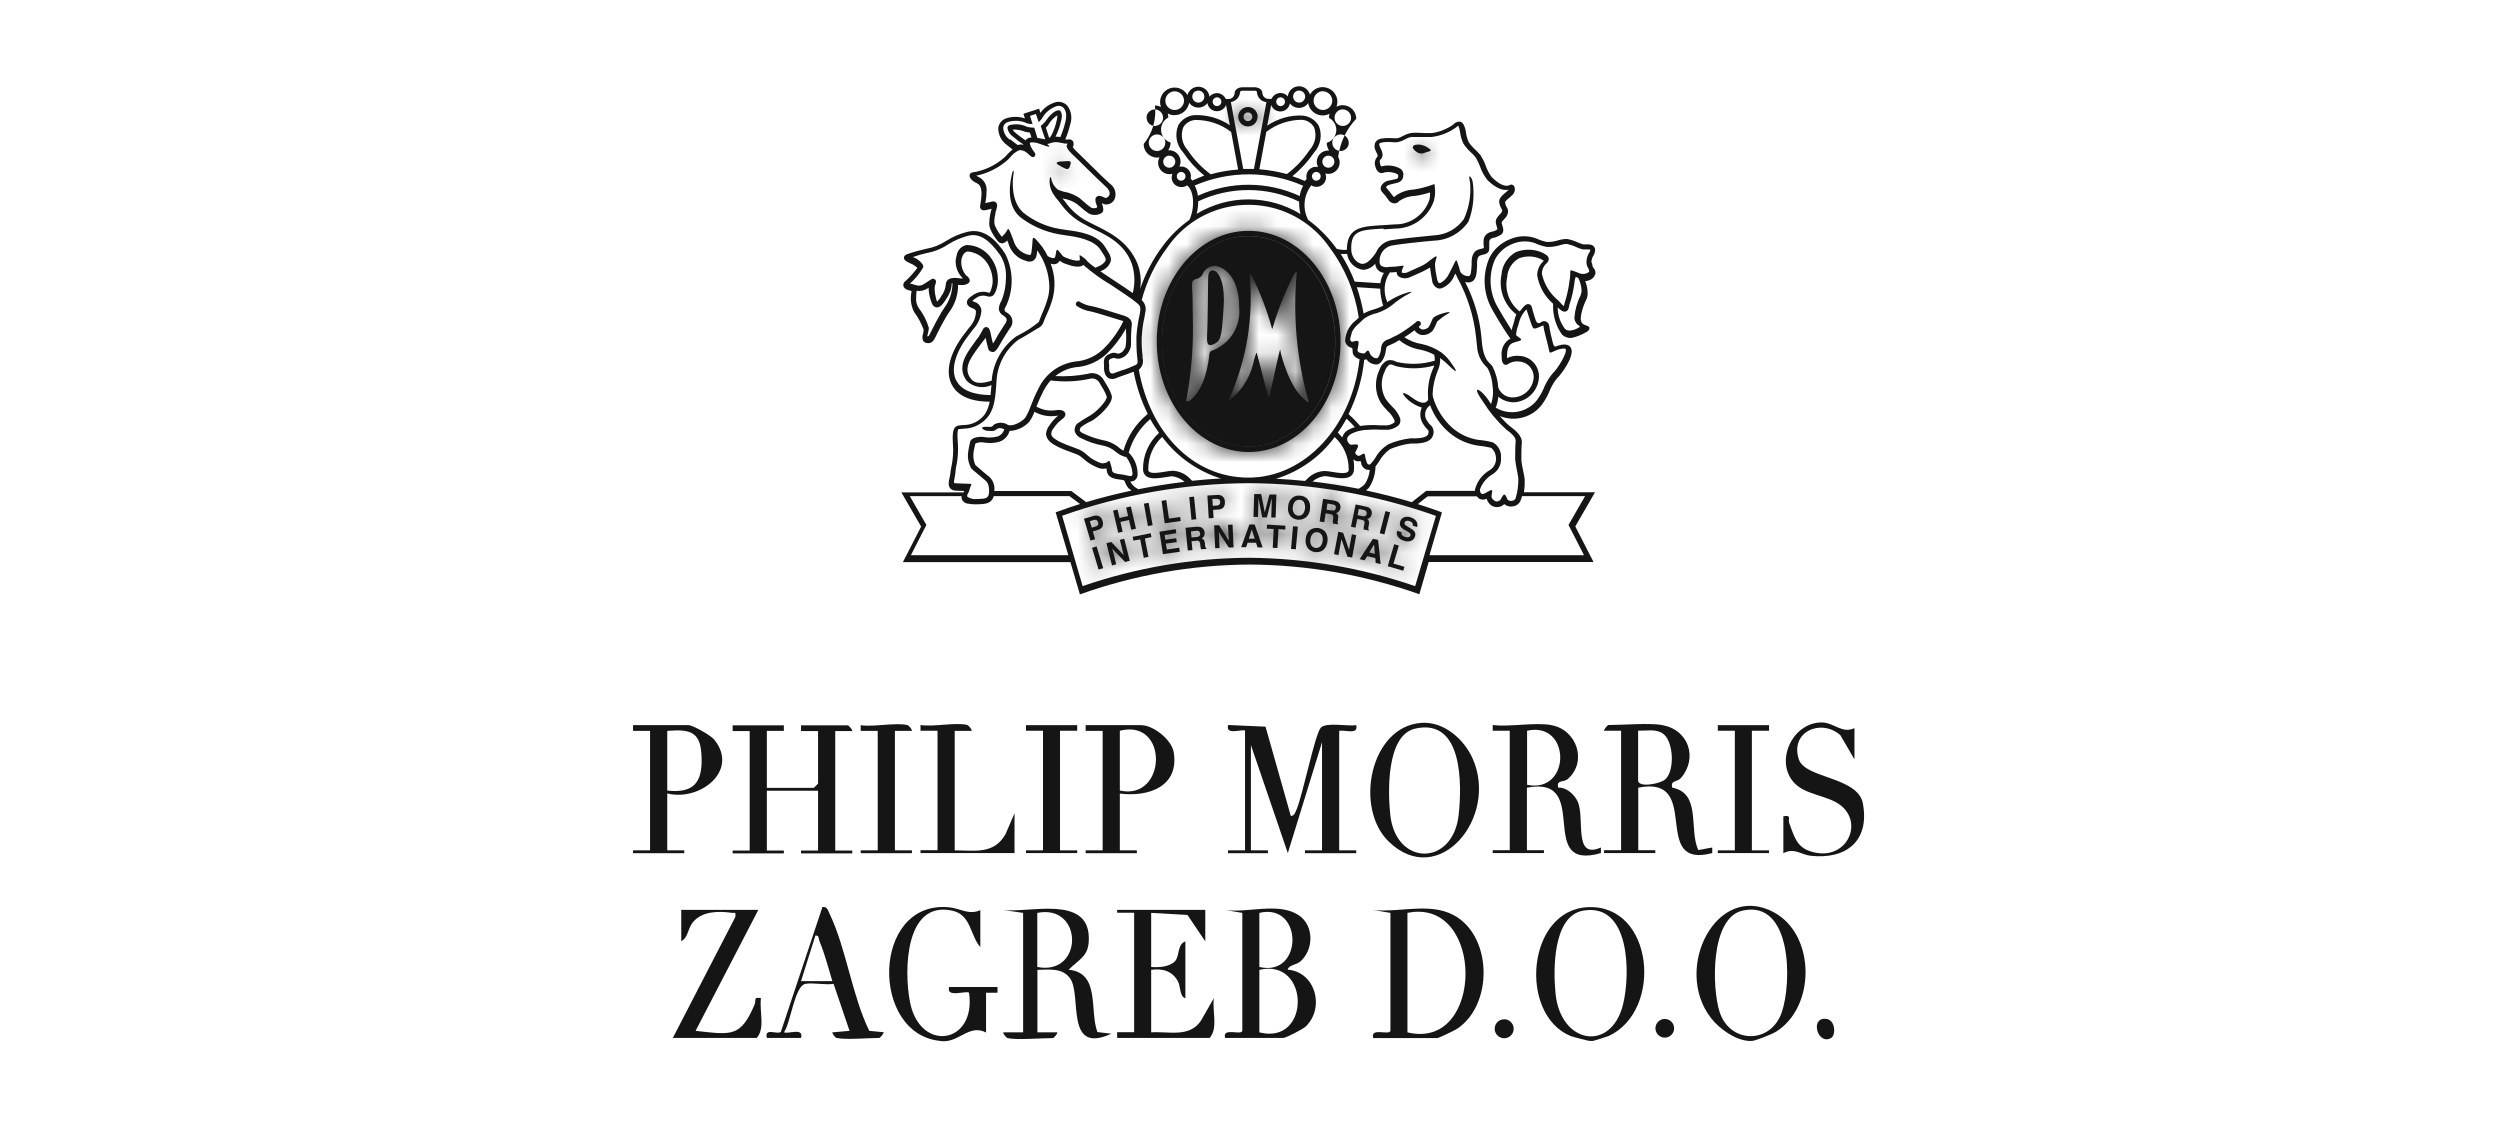 <svg width="138" height="62" viewBox="0 0 138 62" fill="none" xmlns="http://www.w3.org/2000/svg">
<path d="M87.904 57.46C87.854 57.46 87.796 57.46 87.746 57.46C87.688 57.46 86.79 57.227 86.69 57.186C83.812 55.988 84.278 50.217 87.663 50.075C91.289 49.925 91.821 55.78 88.802 57.186C88.711 57.227 87.954 57.46 87.904 57.468V57.46ZM87.397 50.266C85.709 50.557 85.733 53.543 85.867 54.857C86.149 57.635 88.935 58.1 89.592 55.448C90.008 53.776 89.992 49.817 87.397 50.266Z" fill="#151515"/>
<path d="M96.703 57.46C96.653 57.46 96.595 57.46 96.545 57.46C95.788 57.418 94.898 56.786 94.441 56.187C92.328 53.46 94.757 48.653 97.917 50.358C100.237 51.613 100.229 55.614 98.017 56.961C97.784 57.102 96.919 57.443 96.711 57.46H96.703ZM96.187 50.266C94.407 50.665 94.491 54.524 94.923 55.863C95.489 57.61 97.734 57.66 98.35 55.888C98.923 54.25 98.923 49.651 96.187 50.266Z" fill="#151515"/>
<path d="M51.919 57.46C48.035 57.111 48.109 49.759 52.318 50.075C53.008 50.125 53.449 50.533 54.114 50.242V52.279C53.557 51.656 53.607 50.508 52.592 50.275C49.939 49.668 49.898 53.602 50.23 55.306C50.779 58.134 53.906 57.635 53.49 54.799C53.349 54.658 52.21 55.107 52.392 54.483H55.062V54.799H54.43V56.995C53.59 56.546 53.025 57.394 52.226 57.469C52.126 57.477 52.01 57.477 51.91 57.469L51.919 57.46Z" fill="#151515"/>
<path d="M68.734 40.337C68.61 40.212 67.612 40.628 67.795 40.02L69.857 40.112L71.254 45.044C71.471 45.027 71.504 44.819 71.579 44.661C71.92 43.846 72.577 40.569 72.901 40.178C73.184 39.846 74.398 40.104 74.864 40.029C74.997 40.586 74.248 40.27 73.924 40.345V46.94H74.864V47.098H72.036V46.94H72.976V40.969L71.088 47.09L69.05 41.127V46.94H69.99V47.098H67.786V46.94H68.726V40.345L68.734 40.337Z" fill="#151515"/>
<path d="M43.269 40.029V40.345H42.33V43.489H44.924L45.157 43.256V40.354H44.217V40.038H46.812C46.812 40.038 47.062 40.245 47.045 40.354H46.105V46.949H47.045V47.107H44.217V46.949H45.157V43.647H42.33V46.949H43.269V47.107H40.442V46.949H41.382V40.354H40.442V40.038H43.269V40.029Z" fill="#151515"/>
<path d="M85.625 40.029C87.022 40.262 87.646 42.017 86.548 42.998C86.332 43.198 85.891 43.023 86.016 43.48C86.457 43.447 86.898 43.846 87.081 44.229C87.513 45.16 86.815 47.464 88.37 46.782V47.09C84.71 48.146 87.937 42.773 84.286 43.48V46.932H85.226V47.09H82.398V46.932H83.338V40.337H82.398V40.021C83.38 40.137 84.677 39.863 85.617 40.021L85.625 40.029ZM84.295 40.337V43.322C86.74 43.821 86.731 39.788 84.295 40.337Z" fill="#151515"/>
<path d="M91.755 40.029C93.202 40.27 93.742 41.834 92.786 42.948C92.586 43.181 92.187 43.056 92.312 43.48C93.917 43.788 93.218 45.751 93.742 46.923L94.516 46.782V47.09C91.031 48.013 94.033 42.757 90.432 43.48V46.932H91.372V47.09H88.544V46.932H89.484V40.337H88.544C88.536 40.237 88.752 40.021 88.777 40.021C89.626 40.021 90.998 39.896 91.763 40.021L91.755 40.029ZM90.424 40.337V43.081C90.424 43.497 91.647 43.273 91.929 43.015C92.462 42.532 92.387 40.877 91.771 40.478C91.364 40.22 90.881 40.353 90.424 40.328V40.337Z" fill="#151515"/>
<path d="M75.803 57.303C75.621 56.679 76.71 57.186 76.752 56.895V50.391L75.803 50.233C77.084 50.367 78.498 49.934 79.737 50.308C82.382 51.098 82.581 55.398 80.411 56.803C80.269 56.895 79.404 57.303 79.338 57.303H75.803ZM77.691 56.986C81.958 58.026 81.974 49.518 77.691 50.391V56.986Z" fill="#151515"/>
<path d="M67.628 57.302C67.445 56.678 68.535 57.185 68.576 56.894V50.391L67.628 50.233C68.892 50.407 70.556 49.792 71.67 50.507C72.543 51.065 72.527 52.404 71.795 53.06C71.554 53.277 71.146 53.252 71.08 53.526C72.602 53.643 73.15 55.605 72.086 56.653C71.928 56.811 70.98 57.294 70.838 57.294H67.62L67.628 57.302ZM69.516 53.377C71.953 53.959 71.953 49.809 69.516 50.391V53.377ZM69.516 56.986C72.361 57.718 72.327 52.869 69.516 53.535V56.986Z" fill="#151515"/>
<path d="M55.611 57.302C55.561 57.286 55.37 57.086 55.378 56.986H56.476V50.391L55.378 50.233C56.825 50.4 60.035 49.41 60.102 51.722C60.135 52.77 59.636 52.895 58.987 53.527C60.751 53.701 60.127 55.772 60.576 56.97L61.349 57.061C58.755 58.251 59.736 54.941 59.071 54.009C58.647 53.41 57.915 53.527 57.266 53.535V56.986H58.364C58.372 57.086 58.156 57.302 58.131 57.302C57.524 57.302 56.085 57.419 55.619 57.302H55.611ZM57.258 53.377C59.819 53.884 59.819 49.884 57.258 50.391V53.377Z" fill="#151515"/>
<path d="M66.531 50.233V51.963L65.549 50.507L63.545 50.391V53.377C63.961 53.41 64.543 53.377 64.851 53.069C65.133 52.778 64.967 52.137 65.433 51.963V55.106C65.109 55.015 65.175 54.458 65.025 54.175C64.718 53.601 64.169 53.443 63.545 53.535V56.986C64.518 56.919 65.649 57.294 66.29 56.346L67.005 55.098C66.905 55.797 67.254 56.753 66.772 57.294H61.666V56.978H62.605V50.383H61.666V50.225H66.539L66.531 50.233Z" fill="#151515"/>
<path d="M78.44 39.904C79.679 39.804 80.802 40.785 81.284 41.858C82.748 45.118 79.421 49.119 76.668 46.466C74.739 44.611 75.629 40.12 78.44 39.904ZM78.115 40.22C76.519 40.586 76.61 43.73 76.743 44.977C77.051 47.838 80.211 47.83 80.519 44.977C80.702 43.305 80.76 39.613 78.115 40.22Z" fill="#151515"/>
<path d="M41.855 50.233L38.396 56.903C40.383 57.119 40.874 57.277 41.656 55.447C41.756 55.223 41.556 55.015 42.005 55.098C41.905 55.797 42.255 56.753 41.772 57.294H37.14L40.591 50.615C40.633 50.3 40.575 50.416 40.358 50.383C39.627 50.283 38.72 50.3 38.23 50.931C37.955 51.281 37.988 51.755 37.606 51.954V50.225H41.847L41.855 50.233Z" fill="#151515"/>
<path d="M61.815 43.797V46.94H62.755V47.098H59.927V46.94H60.867V40.345H59.927V40.029H62.996C63.661 40.029 64.684 40.836 64.792 41.535C65.092 43.422 63.395 44.005 61.815 43.805V43.797ZM61.815 43.639C64.41 44.212 64.535 39.647 61.815 40.337V43.639Z" fill="#151515"/>
<path d="M36.832 43.797V46.94H37.772V47.098H34.944V46.94H35.884V40.345H34.944V40.029H38.013C38.238 40.029 39.227 40.587 39.419 40.819C40.833 42.549 38.612 44.254 36.832 43.797ZM36.832 40.337V43.639C38.263 43.797 38.77 43.223 38.728 41.834C38.695 40.437 38.188 40.229 36.832 40.345V40.337Z" fill="#151515"/>
<path d="M102.366 40.187V41.916L101.585 40.578C100.504 39.638 98.79 40.403 99.298 41.925C99.655 42.981 102.558 42.873 102.832 44.353C103.215 46.424 101.909 47.455 99.946 47.239C99.422 47.181 99.048 46.773 98.441 47.098V45.06C98.923 44.969 98.682 45.21 98.765 45.434C99.023 46.1 99.14 46.723 99.896 46.981C101.876 47.663 102.974 45.426 101.535 44.403C100.844 43.912 99.689 43.871 99.073 43.247C97.925 42.075 98.923 39.879 100.553 39.879C101.227 39.879 101.693 40.519 102.358 40.195L102.366 40.187Z" fill="#151515"/>
<path d="M46.18 57.302C46.13 57.285 45.939 57.086 45.947 56.986L46.895 56.903L46.014 54.308C45.531 54.383 44.908 54.233 44.459 54.308C43.86 54.425 43.66 56.42 43.278 56.978C43.469 57.111 44.384 56.687 44.217 57.294H42.33C42.18 56.703 42.912 57.127 43.103 56.961L45.398 50.067C45.673 50.033 45.706 50.266 45.797 50.449C46.704 52.329 47.037 54.982 47.985 56.903L48.775 56.978C48.783 57.078 48.567 57.294 48.542 57.294C47.968 57.294 46.629 57.41 46.188 57.294L46.18 57.302ZM45.947 54.158C45.723 53.435 45.531 52.661 45.24 51.963C45.174 51.813 45.224 51.605 45.008 51.647L44.217 54.158H45.947Z" fill="#151515"/>
<path d="M53.407 40.029C53.457 40.046 53.648 40.245 53.64 40.345H52.7V46.94C53.823 46.94 54.854 47.173 55.503 46.05L56.002 44.894V47.09H50.812V46.932H51.752V40.337H50.812V40.021C51.536 40.137 52.767 39.854 53.407 40.021V40.029Z" fill="#151515"/>
<path d="M97.651 40.029V40.337H96.703V46.94H97.651V47.09H94.823V46.94H95.763V40.337H94.823V40.029H97.651Z" fill="#151515"/>
<path d="M59.462 40.029V40.337H58.513V46.94H59.462V47.09H56.634V46.94H57.574V40.337H56.634V40.029H59.462Z" fill="#151515"/>
<path d="M50.105 40.029C50.155 40.046 50.347 40.245 50.338 40.345H49.399V46.94H50.338V47.098H47.511V46.94H48.45V40.345H47.511V40.029C48.234 40.145 49.465 39.863 50.105 40.029Z" fill="#151515"/>
<path d="M83.031 57.311C83.32 57.311 83.555 57.077 83.555 56.787C83.555 56.498 83.32 56.263 83.031 56.263C82.741 56.263 82.507 56.498 82.507 56.787C82.507 57.077 82.741 57.311 83.031 57.311Z" fill="#151515"/>
<path d="M101.094 57.285C100.362 57.742 99.896 56.212 100.745 56.237C101.343 56.254 101.335 57.135 101.094 57.285Z" fill="#151515"/>
<path d="M91.896 57.277C92.181 57.277 92.412 57.047 92.412 56.762C92.412 56.477 92.181 56.246 91.896 56.246C91.611 56.246 91.38 56.477 91.38 56.762C91.38 57.047 91.611 57.277 91.896 57.277Z" fill="#151515"/>
<path d="M66.739 19.029C66.822 19.087 66.955 19.029 67.096 18.946C67.387 18.796 67.445 18.53 67.545 16.958C67.628 15.669 67.321 15.204 67.188 15.054C67.121 14.979 67.03 14.929 66.93 14.921C66.713 14.938 66.689 15.179 66.689 15.412C66.689 15.686 66.664 18.031 66.63 18.572C66.614 18.838 66.647 18.979 66.722 19.029" fill="#151515"/>
<mask id="mask0_249_164" style="mask-type:luminance" maskUnits="userSpaceOnUse" x="66" y="14" width="2" height="6">
<path d="M66.739 19.029C66.822 19.087 66.955 19.029 67.096 18.946C67.387 18.796 67.445 18.53 67.545 16.958C67.628 15.669 67.321 15.204 67.188 15.054C67.121 14.979 67.03 14.929 66.93 14.921C66.713 14.938 66.689 15.179 66.689 15.412C66.689 15.686 66.664 18.031 66.63 18.572C66.614 18.838 66.647 18.979 66.722 19.029" fill="white"/>
</mask>
<g mask="url(#mask0_249_164)">
<path d="M68.668 13.815H65.533V20.153H68.668V13.815Z" fill="#151515"/>
</g>
<path d="M60.535 30.161L60.281 30.238L60.642 31.44L60.897 31.364L60.535 30.161Z" fill="#151515"/>
<mask id="mask1_249_164" style="mask-type:luminance" maskUnits="userSpaceOnUse" x="60" y="30" width="1" height="2">
<path d="M60.535 30.161L60.281 30.238L60.642 31.44L60.897 31.364L60.535 30.161Z" fill="white"/>
</mask>
<g mask="url(#mask1_249_164)">
<path d="M61.998 29.034H59.179V32.527H61.998V29.034Z" fill="#151515"/>
</g>
<path d="M61.075 29.982L61.341 29.916L62.031 30.648L61.815 29.799L62.056 29.741L62.364 30.955L62.106 31.022L61.399 30.29L61.615 31.147L61.383 31.213L61.075 29.982Z" fill="#151515"/>
<mask id="mask2_249_164" style="mask-type:luminance" maskUnits="userSpaceOnUse" x="61" y="29" width="2" height="3">
<path d="M61.075 29.982L61.341 29.916L62.031 30.648L61.815 29.799L62.056 29.741L62.364 30.955L62.106 31.022L61.399 30.29L61.615 31.147L61.383 31.213L61.075 29.982Z" fill="white"/>
</mask>
<g mask="url(#mask2_249_164)">
<path d="M63.47 28.635H59.969V32.319H63.47V28.635Z" fill="#151515"/>
</g>
<path d="M63.52 29.434L63.562 29.65L63.196 29.725L63.395 30.739L63.137 30.789L62.938 29.775L62.564 29.841L62.522 29.633L63.52 29.434Z" fill="#151515"/>
<mask id="mask3_249_164" style="mask-type:luminance" maskUnits="userSpaceOnUse" x="62" y="29" width="2" height="2">
<path d="M63.52 29.434L63.562 29.65L63.196 29.725L63.395 30.739L63.137 30.789L62.938 29.775L62.564 29.841L62.522 29.633L63.52 29.434Z" fill="white"/>
</mask>
<g mask="url(#mask3_249_164)">
<path d="M64.668 28.328H61.416V31.904H64.668V28.328Z" fill="#151515"/>
</g>
<path d="M64.934 29.433L64.293 29.533L64.327 29.791L64.925 29.708L64.959 29.924L64.36 30.007L64.41 30.332L65.092 30.232L65.125 30.456L64.194 30.59L64.002 29.35L64.9 29.209L64.934 29.433Z" fill="#151515"/>
<mask id="mask4_249_164" style="mask-type:luminance" maskUnits="userSpaceOnUse" x="64" y="29" width="2" height="2">
<path d="M64.934 29.433L64.293 29.533L64.327 29.791L64.925 29.708L64.959 29.924L64.36 30.007L64.41 30.332L65.092 30.232L65.125 30.456L64.194 30.59L64.002 29.35L64.9 29.209L64.934 29.433Z" fill="white"/>
</mask>
<g mask="url(#mask4_249_164)">
<path d="M66.231 28.102H62.896V31.695H66.231V28.102Z" fill="#151515"/>
</g>
<path d="M66.264 29.093C66.314 29.109 66.356 29.134 66.389 29.168C66.414 29.201 66.439 29.234 66.464 29.267C66.481 29.309 66.497 29.351 66.497 29.4C66.497 29.459 66.497 29.525 66.464 29.583C66.439 29.642 66.389 29.691 66.331 29.725C66.381 29.741 66.431 29.766 66.456 29.808C66.489 29.866 66.506 29.933 66.514 29.999V30.082C66.514 30.082 66.531 30.157 66.539 30.199C66.547 30.224 66.564 30.249 66.597 30.265V30.299L66.306 30.323C66.306 30.323 66.289 30.282 66.281 30.257C66.273 30.224 66.264 30.19 66.264 30.149L66.248 30.032C66.248 29.974 66.231 29.924 66.19 29.874C66.14 29.849 66.09 29.833 66.031 29.849L65.774 29.874L65.824 30.365L65.566 30.39L65.441 29.134L66.04 29.076C66.106 29.068 66.181 29.076 66.248 29.093H66.264ZM65.74 29.334L65.774 29.666L66.056 29.642C66.098 29.642 66.14 29.625 66.181 29.608C66.231 29.575 66.256 29.517 66.248 29.459C66.248 29.4 66.215 29.342 66.156 29.309C66.115 29.292 66.073 29.292 66.031 29.301L65.74 29.334Z" fill="#151515"/>
<mask id="mask5_249_164" style="mask-type:luminance" maskUnits="userSpaceOnUse" x="65" y="29" width="2" height="2">
<path d="M66.264 29.093C66.314 29.109 66.356 29.134 66.389 29.168C66.414 29.201 66.439 29.234 66.464 29.267C66.481 29.309 66.497 29.351 66.497 29.4C66.497 29.459 66.497 29.525 66.464 29.583C66.439 29.642 66.389 29.691 66.331 29.725C66.381 29.741 66.431 29.766 66.456 29.808C66.489 29.866 66.506 29.933 66.514 29.999V30.082C66.514 30.082 66.531 30.157 66.539 30.199C66.547 30.224 66.564 30.249 66.597 30.265V30.299L66.306 30.323C66.306 30.323 66.289 30.282 66.281 30.257C66.273 30.224 66.264 30.19 66.264 30.149L66.248 30.032C66.248 29.974 66.231 29.924 66.19 29.874C66.14 29.849 66.09 29.833 66.031 29.849L65.774 29.874L65.824 30.365L65.566 30.39L65.441 29.134L66.04 29.076C66.106 29.068 66.181 29.076 66.248 29.093H66.264ZM65.74 29.334L65.774 29.666L66.056 29.642C66.098 29.642 66.14 29.625 66.181 29.608C66.231 29.575 66.256 29.517 66.248 29.459C66.248 29.4 66.215 29.342 66.156 29.309C66.115 29.292 66.073 29.292 66.031 29.301L65.74 29.334Z" fill="white"/>
</mask>
<g mask="url(#mask5_249_164)">
<path d="M67.712 27.979H64.36V31.505H67.712V27.979Z" fill="#151515"/>
</g>
<path d="M67.021 29.001L67.296 28.993L67.828 29.841L67.786 28.968L68.036 28.959L68.094 30.215L67.828 30.224L67.279 29.367L67.321 30.248L67.079 30.265L67.021 29.001Z" fill="#151515"/>
<mask id="mask6_249_164" style="mask-type:luminance" maskUnits="userSpaceOnUse" x="67" y="28" width="2" height="3">
<path d="M67.021 29.001L67.296 28.993L67.828 29.841L67.786 28.968L68.036 28.959L68.094 30.215L67.828 30.224L67.279 29.367L67.321 30.248L67.079 30.265L67.021 29.001Z" fill="white"/>
</mask>
<g mask="url(#mask6_249_164)">
<path d="M69.192 27.854H65.915V31.371H69.192V27.854Z" fill="#151515"/>
</g>
<path d="M68.959 28.952H69.258L69.699 30.216H69.416L69.333 29.958H68.868L68.784 30.207H68.51L68.967 28.952H68.959ZM68.942 29.733H69.258L69.1 29.234L68.934 29.733H68.942Z" fill="#151515"/>
<mask id="mask7_249_164" style="mask-type:luminance" maskUnits="userSpaceOnUse" x="68" y="28" width="2" height="3">
<path d="M68.959 28.952H69.258L69.699 30.216H69.416L69.333 29.958H68.868L68.784 30.207H68.51L68.967 28.952H68.959ZM68.942 29.733H69.258L69.1 29.234L68.934 29.733H68.942Z" fill="white"/>
</mask>
<g mask="url(#mask7_249_164)">
<path d="M70.797 27.845H67.395V31.322H70.797V27.845Z" fill="#151515"/>
</g>
<path d="M70.955 29.018L70.947 29.234L70.572 29.209L70.514 30.248L70.256 30.24L70.306 29.201L69.932 29.184L69.94 28.959L70.955 29.018Z" fill="#151515"/>
<mask id="mask8_249_164" style="mask-type:luminance" maskUnits="userSpaceOnUse" x="69" y="28" width="2" height="3">
<path d="M70.955 29.018L70.947 29.234L70.572 29.209L70.514 30.248L70.256 30.24L70.306 29.201L69.932 29.184L69.94 28.959L70.955 29.018Z" fill="white"/>
</mask>
<g mask="url(#mask8_249_164)">
<path d="M72.061 27.854H68.826V31.355H72.061V27.854Z" fill="#151515"/>
</g>
<path d="M71.376 29.048L71.264 30.299L71.529 30.323L71.642 29.072L71.376 29.048Z" fill="#151515"/>
<mask id="mask9_249_164" style="mask-type:luminance" maskUnits="userSpaceOnUse" x="71" y="29" width="1" height="2">
<path d="M71.376 29.048L71.264 30.299L71.529 30.323L71.642 29.072L71.376 29.048Z" fill="white"/>
</mask>
<g mask="url(#mask9_249_164)">
<path d="M72.751 27.945H70.173V31.438H72.751V27.945Z" fill="#151515"/>
</g>
<path d="M73.017 30.382C72.751 30.548 72.41 30.498 72.202 30.274C72.086 30.116 72.044 29.924 72.078 29.733C72.086 29.542 72.177 29.359 72.335 29.242C72.593 29.076 72.942 29.118 73.15 29.351C73.267 29.509 73.308 29.7 73.275 29.891C73.259 30.082 73.167 30.257 73.017 30.382ZM72.876 30.166C72.951 30.082 73.001 29.974 73.009 29.858C73.034 29.741 73.009 29.625 72.959 29.525C72.859 29.376 72.66 29.334 72.51 29.425C72.493 29.434 72.485 29.442 72.469 29.459C72.394 29.542 72.344 29.658 72.335 29.766C72.311 29.883 72.335 29.999 72.385 30.099C72.477 30.249 72.676 30.29 72.826 30.199C72.843 30.191 72.859 30.174 72.876 30.157" fill="#151515"/>
<mask id="mask10_249_164" style="mask-type:luminance" maskUnits="userSpaceOnUse" x="72" y="29" width="2" height="2">
<path d="M73.017 30.382C72.751 30.548 72.41 30.498 72.202 30.274C72.086 30.116 72.044 29.924 72.078 29.733C72.086 29.542 72.177 29.359 72.335 29.242C72.593 29.076 72.942 29.118 73.15 29.351C73.267 29.509 73.308 29.7 73.275 29.891C73.259 30.082 73.167 30.257 73.017 30.382ZM72.876 30.166C72.951 30.082 73.001 29.974 73.009 29.858C73.034 29.741 73.009 29.625 72.959 29.525C72.859 29.376 72.66 29.334 72.51 29.425C72.493 29.434 72.485 29.442 72.469 29.459C72.394 29.542 72.344 29.658 72.335 29.766C72.311 29.883 72.335 29.999 72.385 30.099C72.477 30.249 72.676 30.29 72.826 30.199C72.843 30.191 72.859 30.174 72.876 30.157" fill="white"/>
</mask>
<g mask="url(#mask10_249_164)">
<path d="M74.39 28.044H70.963V31.587H74.39V28.044Z" fill="#151515"/>
</g>
<path d="M73.874 29.351L74.14 29.409L74.465 30.349L74.623 29.492L74.864 29.542L74.639 30.773L74.381 30.731L74.049 29.766L73.882 30.64L73.641 30.59L73.874 29.351Z" fill="#151515"/>
<mask id="mask11_249_164" style="mask-type:luminance" maskUnits="userSpaceOnUse" x="73" y="29" width="2" height="2">
<path d="M73.874 29.351L74.14 29.409L74.465 30.349L74.623 29.492L74.864 29.542L74.639 30.773L74.381 30.731L74.049 29.766L73.882 30.64L73.641 30.59L73.874 29.351Z" fill="white"/>
</mask>
<g mask="url(#mask11_249_164)">
<path d="M75.97 28.245H72.535V31.879H75.97V28.245Z" fill="#151515"/>
</g>
<path d="M75.778 29.741L76.07 29.808L76.211 31.138L75.936 31.072L75.92 30.806L75.471 30.698L75.329 30.93L75.055 30.864L75.787 29.741H75.778ZM75.579 30.498L75.887 30.573L75.853 30.057L75.579 30.498Z" fill="#151515"/>
<mask id="mask12_249_164" style="mask-type:luminance" maskUnits="userSpaceOnUse" x="75" y="29" width="2" height="3">
<path d="M75.778 29.741L76.07 29.808L76.211 31.138L75.936 31.072L75.92 30.806L75.471 30.698L75.329 30.93L75.055 30.864L75.787 29.741H75.778ZM75.579 30.498L75.887 30.573L75.853 30.057L75.579 30.498Z" fill="white"/>
</mask>
<g mask="url(#mask12_249_164)">
<path d="M77.317 28.635H73.941V32.245H77.317V28.635Z" fill="#151515"/>
</g>
<path d="M76.96 30.041L77.217 30.115L76.918 31.113L77.525 31.288L77.459 31.504L76.602 31.255L76.96 30.041Z" fill="#151515"/>
<mask id="mask13_249_164" style="mask-type:luminance" maskUnits="userSpaceOnUse" x="76" y="30" width="2" height="2">
<path d="M76.96 30.041L77.217 30.115L76.918 31.113L77.525 31.288L77.459 31.504L76.602 31.255L76.96 30.041Z" fill="white"/>
</mask>
<g mask="url(#mask13_249_164)">
<path d="M78.623 28.935H75.496V32.603H78.623V28.935Z" fill="#151515"/>
</g>
<path d="M60.85 29.084C60.784 29.176 60.684 29.234 60.576 29.259L60.327 29.334L60.451 29.766L60.193 29.841L59.836 28.635L60.351 28.485C60.451 28.452 60.568 28.452 60.667 28.494C60.767 28.544 60.834 28.643 60.859 28.752C60.9 28.86 60.9 28.984 60.842 29.084M60.526 28.702C60.476 28.685 60.426 28.685 60.385 28.702L60.16 28.768L60.268 29.126L60.493 29.059C60.543 29.051 60.584 29.018 60.609 28.976C60.634 28.926 60.634 28.876 60.609 28.826C60.601 28.776 60.568 28.735 60.526 28.702Z" fill="#151515"/>
<mask id="mask14_249_164" style="mask-type:luminance" maskUnits="userSpaceOnUse" x="59" y="28" width="2" height="2">
<path d="M60.85 29.084C60.784 29.176 60.684 29.234 60.576 29.259L60.327 29.334L60.451 29.766L60.193 29.841L59.836 28.635L60.351 28.485C60.451 28.452 60.568 28.452 60.667 28.494C60.767 28.544 60.834 28.643 60.859 28.752C60.9 28.86 60.9 28.984 60.842 29.084M60.526 28.702C60.476 28.685 60.426 28.685 60.385 28.702L60.16 28.768L60.268 29.126L60.493 29.059C60.543 29.051 60.584 29.018 60.609 28.976C60.634 28.926 60.634 28.876 60.609 28.826C60.601 28.776 60.568 28.735 60.526 28.702Z" fill="white"/>
</mask>
<g mask="url(#mask14_249_164)">
<path d="M61.998 27.346H58.738V30.939H61.998V27.346Z" fill="#151515"/>
</g>
<path d="M61.724 29.409L61.441 28.186L61.69 28.128L61.798 28.594L62.273 28.486L62.164 28.02L62.422 27.954L62.705 29.184L62.447 29.243L62.322 28.702L61.848 28.81L61.973 29.351L61.724 29.409Z" fill="#151515"/>
<mask id="mask15_249_164" style="mask-type:luminance" maskUnits="userSpaceOnUse" x="61" y="27" width="2" height="3">
<path d="M61.724 29.409L61.441 28.186L61.69 28.128L61.798 28.594L62.273 28.486L62.164 28.02L62.422 27.954L62.705 29.184L62.447 29.243L62.322 28.702L61.848 28.81L61.973 29.351L61.724 29.409Z" fill="white"/>
</mask>
<g mask="url(#mask15_249_164)">
<path d="M63.811 26.848H60.327V30.515H63.811V26.848Z" fill="#151515"/>
</g>
<path d="M63.404 27.756L63.142 27.803L63.364 29.039L63.626 28.992L63.404 27.756Z" fill="#151515"/>
<mask id="mask16_249_164" style="mask-type:luminance" maskUnits="userSpaceOnUse" x="63" y="27" width="1" height="3">
<path d="M63.404 27.756L63.142 27.803L63.364 29.039L63.626 28.992L63.404 27.756Z" fill="white"/>
</mask>
<g mask="url(#mask16_249_164)">
<path d="M64.734 26.665H62.031V30.158H64.734V26.665Z" fill="#151515"/>
</g>
<path d="M64.119 27.646L64.377 27.604L64.526 28.627L65.142 28.535L65.175 28.76L64.293 28.885L64.119 27.646Z" fill="#151515"/>
<mask id="mask17_249_164" style="mask-type:luminance" maskUnits="userSpaceOnUse" x="64" y="27" width="2" height="2">
<path d="M64.119 27.646L64.377 27.604L64.526 28.627L65.142 28.535L65.175 28.76L64.293 28.885L64.119 27.646Z" fill="white"/>
</mask>
<g mask="url(#mask17_249_164)">
<path d="M66.289 26.498H63.013V30H66.289V26.498Z" fill="#151515"/>
</g>
<path d="M65.91 27.414L65.645 27.44L65.77 28.69L66.035 28.663L65.91 27.414Z" fill="#151515"/>
<mask id="mask18_249_164" style="mask-type:luminance" maskUnits="userSpaceOnUse" x="65" y="27" width="2" height="2">
<path d="M65.91 27.414L65.645 27.44L65.77 28.69L66.035 28.663L65.91 27.414Z" fill="white"/>
</mask>
<g mask="url(#mask18_249_164)">
<path d="M67.138 26.314H64.535V29.807H67.138V26.314Z" fill="#151515"/>
</g>
<path d="M67.529 28.02C67.445 28.095 67.337 28.128 67.221 28.128L66.963 28.145L66.988 28.594L66.722 28.61L66.647 27.354L67.188 27.321C67.296 27.305 67.404 27.338 67.487 27.404C67.57 27.479 67.62 27.587 67.612 27.704C67.628 27.82 67.595 27.937 67.52 28.02M67.296 27.571C67.296 27.571 67.204 27.529 67.154 27.537H66.921L66.946 27.92L67.179 27.903C67.229 27.903 67.279 27.887 67.312 27.845C67.346 27.803 67.362 27.754 67.354 27.695C67.354 27.645 67.337 27.596 67.296 27.562" fill="#151515"/>
<mask id="mask19_249_164" style="mask-type:luminance" maskUnits="userSpaceOnUse" x="66" y="27" width="2" height="2">
<path d="M67.529 28.02C67.445 28.095 67.337 28.128 67.221 28.128L66.963 28.145L66.988 28.594L66.722 28.61L66.647 27.354L67.188 27.321C67.296 27.305 67.404 27.338 67.487 27.404C67.57 27.479 67.62 27.587 67.612 27.704C67.628 27.82 67.595 27.937 67.52 28.02M67.296 27.571C67.296 27.571 67.204 27.529 67.154 27.537H66.921L66.946 27.92L67.179 27.903C67.229 27.903 67.279 27.887 67.312 27.845C67.346 27.803 67.362 27.754 67.354 27.695C67.354 27.645 67.337 27.596 67.296 27.562" fill="white"/>
</mask>
<g mask="url(#mask19_249_164)">
<path d="M68.726 26.215H65.541V29.717H68.726V26.215Z" fill="#151515"/>
</g>
<path d="M70.082 27.297H70.456L70.414 28.569H70.173L70.198 27.713C70.198 27.688 70.198 27.654 70.198 27.613C70.198 27.571 70.198 27.538 70.198 27.513L69.932 28.561H69.674L69.466 27.488C69.466 27.513 69.466 27.546 69.466 27.588V27.688L69.441 28.536H69.192L69.233 27.272H69.616L69.816 28.278L70.073 27.297H70.082Z" fill="#151515"/>
<mask id="mask20_249_164" style="mask-type:luminance" maskUnits="userSpaceOnUse" x="69" y="27" width="2" height="2">
<path d="M70.082 27.297H70.456L70.414 28.569H70.173L70.198 27.713C70.198 27.688 70.198 27.654 70.198 27.613C70.198 27.571 70.198 27.538 70.198 27.513L69.932 28.561H69.674L69.466 27.488C69.466 27.513 69.466 27.546 69.466 27.588V27.688L69.441 28.536H69.192L69.233 27.272H69.616L69.816 28.278L70.073 27.297H70.082Z" fill="white"/>
</mask>
<g mask="url(#mask20_249_164)">
<path d="M71.57 26.165H68.102V29.675H71.57V26.165Z" fill="#151515"/>
</g>
<path d="M72.061 28.577C71.803 28.752 71.462 28.719 71.246 28.503C71.121 28.353 71.071 28.162 71.105 27.97C71.105 27.779 71.196 27.596 71.346 27.471C71.462 27.38 71.62 27.338 71.77 27.363C71.92 27.363 72.069 27.438 72.169 27.546C72.294 27.696 72.344 27.887 72.311 28.078C72.311 28.27 72.219 28.453 72.069 28.577M71.92 28.369C72.061 28.178 72.078 27.929 71.978 27.721C71.928 27.637 71.837 27.588 71.745 27.588C71.654 27.579 71.554 27.613 71.487 27.679C71.412 27.771 71.371 27.879 71.362 27.995C71.346 28.112 71.362 28.228 71.429 28.328C71.529 28.477 71.728 28.511 71.87 28.411C71.886 28.403 71.903 28.386 71.92 28.369Z" fill="#151515"/>
<mask id="mask21_249_164" style="mask-type:luminance" maskUnits="userSpaceOnUse" x="71" y="27" width="2" height="2">
<path d="M72.061 28.577C71.803 28.752 71.462 28.719 71.246 28.503C71.121 28.353 71.071 28.162 71.105 27.97C71.105 27.779 71.196 27.596 71.346 27.471C71.462 27.38 71.62 27.338 71.77 27.363C71.92 27.363 72.069 27.438 72.169 27.546C72.294 27.696 72.344 27.887 72.311 28.078C72.311 28.27 72.219 28.453 72.069 28.577M71.92 28.369C72.061 28.178 72.078 27.929 71.978 27.721C71.928 27.637 71.837 27.588 71.745 27.588C71.654 27.579 71.554 27.613 71.487 27.679C71.412 27.771 71.371 27.879 71.362 27.995C71.346 28.112 71.362 28.228 71.429 28.328C71.529 28.477 71.728 28.511 71.87 28.411C71.886 28.403 71.903 28.386 71.92 28.369Z" fill="white"/>
</mask>
<g mask="url(#mask21_249_164)">
<path d="M73.408 26.257H69.99V29.8H73.408V26.257Z" fill="#151515"/>
</g>
<path d="M73.841 27.696C73.882 27.721 73.916 27.754 73.941 27.804C73.966 27.837 73.982 27.879 73.99 27.92C73.999 27.962 73.999 28.012 73.99 28.053C73.982 28.111 73.957 28.17 73.916 28.22C73.874 28.269 73.816 28.311 73.749 28.319C73.799 28.344 73.832 28.386 73.857 28.436C73.874 28.502 73.882 28.569 73.857 28.635V28.718C73.857 28.718 73.832 28.793 73.832 28.835C73.832 28.868 73.849 28.893 73.866 28.91V28.943L73.575 28.901C73.575 28.877 73.575 28.852 73.575 28.835C73.575 28.802 73.575 28.76 73.575 28.727L73.591 28.61C73.608 28.552 73.591 28.494 73.575 28.444C73.533 28.402 73.483 28.386 73.433 28.378L73.175 28.336L73.101 28.827L72.843 28.785L73.034 27.538L73.625 27.629C73.691 27.637 73.758 27.662 73.816 27.696H73.841ZM73.275 27.804L73.225 28.136L73.508 28.178C73.55 28.186 73.591 28.186 73.633 28.178C73.691 28.161 73.724 28.111 73.733 28.053C73.749 27.995 73.733 27.928 73.683 27.887C73.65 27.862 73.608 27.854 73.566 27.845L73.284 27.795L73.275 27.804Z" fill="#151515"/>
<mask id="mask22_249_164" style="mask-type:luminance" maskUnits="userSpaceOnUse" x="72" y="27" width="2" height="2">
<path d="M73.841 27.696C73.882 27.721 73.916 27.754 73.941 27.804C73.966 27.837 73.982 27.879 73.99 27.92C73.999 27.962 73.999 28.012 73.99 28.053C73.982 28.111 73.957 28.17 73.916 28.22C73.874 28.269 73.816 28.311 73.749 28.319C73.799 28.344 73.832 28.386 73.857 28.436C73.874 28.502 73.882 28.569 73.857 28.635V28.718C73.857 28.718 73.832 28.793 73.832 28.835C73.832 28.868 73.849 28.893 73.866 28.91V28.943L73.575 28.901C73.575 28.877 73.575 28.852 73.575 28.835C73.575 28.802 73.575 28.76 73.575 28.727L73.591 28.61C73.608 28.552 73.591 28.494 73.575 28.444C73.533 28.402 73.483 28.386 73.433 28.378L73.175 28.336L73.101 28.827L72.843 28.785L73.034 27.538L73.625 27.629C73.691 27.637 73.758 27.662 73.816 27.696H73.841ZM73.275 27.804L73.225 28.136L73.508 28.178C73.55 28.186 73.591 28.186 73.633 28.178C73.691 28.161 73.724 28.111 73.733 28.053C73.749 27.995 73.733 27.928 73.683 27.887C73.65 27.862 73.608 27.854 73.566 27.845L73.284 27.795L73.275 27.804Z" fill="white"/>
</mask>
<g mask="url(#mask22_249_164)">
<path d="M75.105 26.44H71.762V30.049H75.105V26.44Z" fill="#151515"/>
</g>
<path d="M75.579 28.028C75.579 28.028 75.654 28.095 75.679 28.136C75.695 28.17 75.712 28.211 75.72 28.253C75.737 28.361 75.704 28.469 75.637 28.552C75.596 28.602 75.529 28.635 75.463 28.644C75.513 28.669 75.546 28.718 75.562 28.768C75.579 28.835 75.579 28.901 75.562 28.968L75.546 29.051C75.546 29.051 75.529 29.126 75.529 29.168C75.529 29.201 75.537 29.226 75.562 29.251V29.284L75.271 29.226C75.271 29.192 75.271 29.176 75.271 29.159C75.271 29.126 75.271 29.084 75.288 29.051L75.313 28.935C75.329 28.885 75.329 28.827 75.313 28.768C75.28 28.727 75.23 28.702 75.171 28.694L74.922 28.644L74.822 29.126L74.573 29.076L74.831 27.845L75.421 27.97C75.487 27.987 75.554 28.012 75.612 28.045L75.579 28.028ZM75.005 28.103L74.939 28.436L75.213 28.494C75.255 28.502 75.296 28.511 75.338 28.494C75.396 28.477 75.438 28.427 75.438 28.369C75.454 28.311 75.438 28.244 75.396 28.203C75.363 28.178 75.321 28.161 75.28 28.153L74.997 28.095L75.005 28.103Z" fill="#151515"/>
<mask id="mask23_249_164" style="mask-type:luminance" maskUnits="userSpaceOnUse" x="74" y="27" width="2" height="3">
<path d="M75.579 28.028C75.579 28.028 75.654 28.095 75.679 28.136C75.695 28.17 75.712 28.211 75.72 28.253C75.737 28.361 75.704 28.469 75.637 28.552C75.596 28.602 75.529 28.635 75.463 28.644C75.513 28.669 75.546 28.718 75.562 28.768C75.579 28.835 75.579 28.901 75.562 28.968L75.546 29.051C75.546 29.051 75.529 29.126 75.529 29.168C75.529 29.201 75.537 29.226 75.562 29.251V29.284L75.271 29.226C75.271 29.192 75.271 29.176 75.271 29.159C75.271 29.126 75.271 29.084 75.288 29.051L75.313 28.935C75.329 28.885 75.329 28.827 75.313 28.768C75.28 28.727 75.23 28.702 75.171 28.694L74.922 28.644L74.822 29.126L74.573 29.076L74.831 27.845L75.421 27.97C75.487 27.987 75.554 28.012 75.612 28.045L75.579 28.028ZM75.005 28.103L74.939 28.436L75.213 28.494C75.255 28.502 75.296 28.511 75.338 28.494C75.396 28.477 75.438 28.427 75.438 28.369C75.454 28.311 75.438 28.244 75.396 28.203C75.363 28.178 75.321 28.161 75.28 28.153L74.997 28.095L75.005 28.103Z" fill="white"/>
</mask>
<g mask="url(#mask23_249_164)">
<path d="M76.826 26.731H73.433V30.382H76.826V26.731Z" fill="#151515"/>
</g>
<path d="M76.419 29.5L76.161 29.434L76.477 28.211L76.735 28.278L76.419 29.5Z" fill="#151515"/>
<mask id="mask24_249_164" style="mask-type:luminance" maskUnits="userSpaceOnUse" x="76" y="28" width="1" height="2">
<path d="M76.419 29.5L76.161 29.434L76.477 28.211L76.735 28.278L76.419 29.5Z" fill="white"/>
</mask>
<g mask="url(#mask24_249_164)">
<path d="M77.841 27.105H75.055V30.607H77.841V27.105Z" fill="#151515"/>
</g>
<path d="M77.367 29.359C77.359 29.4 77.367 29.45 77.367 29.492C77.409 29.567 77.475 29.617 77.558 29.633C77.608 29.65 77.658 29.658 77.708 29.658C77.775 29.658 77.841 29.617 77.858 29.55C77.874 29.517 77.858 29.475 77.833 29.442C77.791 29.4 77.741 29.367 77.683 29.334L77.567 29.267C77.484 29.226 77.4 29.168 77.334 29.093C77.267 29.009 77.251 28.893 77.292 28.793C77.317 28.693 77.392 28.602 77.492 28.56C77.617 28.511 77.75 28.511 77.874 28.56C77.991 28.594 78.099 28.66 78.174 28.76C78.24 28.86 78.265 28.985 78.224 29.093L77.983 29.018C77.999 28.951 77.983 28.885 77.933 28.835C77.891 28.802 77.841 28.777 77.791 28.76C77.733 28.743 77.675 28.735 77.625 28.76C77.583 28.768 77.542 28.802 77.533 28.851C77.517 28.893 77.533 28.935 77.558 28.968C77.6 29.009 77.65 29.034 77.7 29.068L77.891 29.184C77.957 29.217 78.024 29.276 78.074 29.334C78.132 29.417 78.141 29.517 78.107 29.617C78.074 29.725 77.999 29.808 77.899 29.849C77.775 29.899 77.633 29.899 77.508 29.849C77.375 29.816 77.251 29.741 77.167 29.633C77.101 29.533 77.084 29.409 77.126 29.3L77.367 29.375V29.359Z" fill="#151515"/>
<mask id="mask25_249_164" style="mask-type:luminance" maskUnits="userSpaceOnUse" x="77" y="28" width="2" height="2">
<path d="M77.367 29.359C77.359 29.4 77.367 29.45 77.367 29.492C77.409 29.567 77.475 29.617 77.558 29.633C77.608 29.65 77.658 29.658 77.708 29.658C77.775 29.658 77.841 29.617 77.858 29.55C77.874 29.517 77.858 29.475 77.833 29.442C77.791 29.4 77.741 29.367 77.683 29.334L77.567 29.267C77.484 29.226 77.4 29.168 77.334 29.093C77.267 29.009 77.251 28.893 77.292 28.793C77.317 28.693 77.392 28.602 77.492 28.56C77.617 28.511 77.75 28.511 77.874 28.56C77.991 28.594 78.099 28.66 78.174 28.76C78.24 28.86 78.265 28.985 78.224 29.093L77.983 29.018C77.999 28.951 77.983 28.885 77.933 28.835C77.891 28.802 77.841 28.777 77.791 28.76C77.733 28.743 77.675 28.735 77.625 28.76C77.583 28.768 77.542 28.802 77.533 28.851C77.517 28.893 77.533 28.935 77.558 28.968C77.6 29.009 77.65 29.034 77.7 29.068L77.891 29.184C77.957 29.217 78.024 29.276 78.074 29.334C78.132 29.417 78.141 29.517 78.107 29.617C78.074 29.725 77.999 29.808 77.899 29.849C77.775 29.899 77.633 29.899 77.508 29.849C77.375 29.816 77.251 29.741 77.167 29.633C77.101 29.533 77.084 29.409 77.126 29.3L77.367 29.375V29.359Z" fill="white"/>
</mask>
<g mask="url(#mask25_249_164)">
<path d="M79.355 27.421H76.003V30.981H79.355V27.421Z" fill="#151515"/>
</g>
<path d="M68.926 24.951C71.728 24.951 73.999 22.215 73.999 18.846C73.999 15.478 71.72 12.742 68.926 12.742C66.123 12.742 63.853 15.478 63.853 18.846C63.853 22.215 66.131 24.942 68.926 24.951ZM68.926 13.033C71.562 13.033 73.708 15.636 73.708 18.838C73.708 22.04 71.562 24.643 68.926 24.643C66.289 24.643 64.144 22.04 64.144 18.838C64.144 15.636 66.289 13.033 68.926 13.033Z" fill="#151515"/>
<mask id="mask26_249_164" style="mask-type:luminance" maskUnits="userSpaceOnUse" x="63" y="12" width="11" height="13">
<path d="M68.926 24.951C71.728 24.951 73.999 22.215 73.999 18.846C73.999 15.478 71.72 12.742 68.926 12.742C66.123 12.742 63.853 15.478 63.853 18.846C63.853 22.215 66.131 24.942 68.926 24.951ZM68.926 13.033C71.562 13.033 73.708 15.636 73.708 18.838C73.708 22.04 71.562 24.643 68.926 24.643C66.289 24.643 64.144 22.04 64.144 18.838C64.144 15.636 66.289 13.033 68.926 13.033Z" fill="white"/>
</mask>
<g mask="url(#mask26_249_164)">
<path d="M75.105 11.636H62.738V26.057H75.105V11.636Z" fill="#151515"/>
</g>
<path d="M65.624 22.124C65.566 22.157 65.524 22.165 65.499 22.149C65.483 22.132 65.483 22.115 65.483 22.099C65.483 22.065 65.491 22.041 65.499 22.007C65.774 20.502 65.89 18.972 65.84 17.441C65.84 16.751 65.824 16.169 65.799 15.886C65.799 15.82 65.799 15.77 65.799 15.72C65.799 15.495 65.865 15.462 66.007 15.404H66.023C66.165 15.371 66.281 15.296 66.364 15.179C66.464 14.888 66.73 14.689 67.046 14.672C67.329 14.672 68.402 15.055 68.402 16.951C68.51 17.99 67.911 18.972 66.93 19.346H66.897C66.772 19.404 66.755 19.521 66.747 19.62V19.654C66.539 21.433 65.849 22.007 65.632 22.14M69.001 15.229C68.984 15.146 68.984 15.121 69.001 15.113C69.017 15.104 69.05 15.129 69.092 15.213L69.109 15.246C69.566 16.161 69.932 17.117 70.207 18.107C70.207 18.123 70.215 18.148 70.223 18.165C70.231 18.148 70.24 18.132 70.248 18.107C70.547 17.092 70.938 16.102 71.421 15.154C71.512 15.03 71.545 15.005 71.57 15.013C71.595 15.021 71.587 15.071 71.57 15.138V15.179C71.371 17.491 71.587 19.812 72.202 22.049C72.236 22.149 72.236 22.174 72.211 22.19C72.186 22.207 72.144 22.174 72.111 22.132V22.124C71.18 21.5 70.697 19.529 70.68 19.379C70.68 19.313 70.656 19.296 70.656 19.288C70.656 19.288 70.656 19.296 70.656 19.304C70.581 19.562 70.365 20.552 70.223 21.209C70.157 21.517 70.107 21.741 70.098 21.783L70.082 21.849C70.073 21.891 70.065 21.916 70.049 21.916C70.032 21.916 70.023 21.899 69.982 21.791C69.94 21.683 69.757 20.951 69.608 20.369C69.5 19.953 69.408 19.604 69.391 19.554C69.391 19.529 69.375 19.496 69.358 19.471L69.341 19.496L69.225 19.861C69.075 20.668 68.66 21.4 68.044 21.949C67.878 22.074 67.853 22.074 67.836 22.057C67.82 22.041 67.836 21.991 67.894 21.907C68.818 19.82 69.192 17.525 68.984 15.246M68.917 24.652C71.554 24.652 73.699 22.049 73.699 18.847C73.699 15.645 71.554 13.034 68.917 13.034C66.281 13.034 64.135 15.637 64.135 18.847C64.135 22.057 66.281 24.652 68.917 24.652Z" fill="#151515"/>
<mask id="mask27_249_164" style="mask-type:luminance" maskUnits="userSpaceOnUse" x="64" y="13" width="10" height="12">
<path d="M65.624 22.124C65.566 22.157 65.524 22.165 65.499 22.149C65.483 22.132 65.483 22.115 65.483 22.099C65.483 22.065 65.491 22.041 65.499 22.007C65.774 20.502 65.89 18.972 65.84 17.441C65.84 16.751 65.824 16.169 65.799 15.886C65.799 15.82 65.799 15.77 65.799 15.72C65.799 15.495 65.865 15.462 66.007 15.404H66.023C66.165 15.371 66.281 15.296 66.364 15.179C66.464 14.888 66.73 14.689 67.046 14.672C67.329 14.672 68.402 15.055 68.402 16.951C68.51 17.99 67.911 18.972 66.93 19.346H66.897C66.772 19.404 66.755 19.521 66.747 19.62V19.654C66.539 21.433 65.849 22.007 65.632 22.14M69.001 15.229C68.984 15.146 68.984 15.121 69.001 15.113C69.017 15.104 69.05 15.129 69.092 15.213L69.109 15.246C69.566 16.161 69.932 17.117 70.207 18.107C70.207 18.123 70.215 18.148 70.223 18.165C70.231 18.148 70.24 18.132 70.248 18.107C70.547 17.092 70.938 16.102 71.421 15.154C71.512 15.03 71.545 15.005 71.57 15.013C71.595 15.021 71.587 15.071 71.57 15.138V15.179C71.371 17.491 71.587 19.812 72.202 22.049C72.236 22.149 72.236 22.174 72.211 22.19C72.186 22.207 72.144 22.174 72.111 22.132V22.124C71.18 21.5 70.697 19.529 70.68 19.379C70.68 19.313 70.656 19.296 70.656 19.288C70.656 19.288 70.656 19.296 70.656 19.304C70.581 19.562 70.365 20.552 70.223 21.209C70.157 21.517 70.107 21.741 70.098 21.783L70.082 21.849C70.073 21.891 70.065 21.916 70.049 21.916C70.032 21.916 70.023 21.899 69.982 21.791C69.94 21.683 69.757 20.951 69.608 20.369C69.5 19.953 69.408 19.604 69.391 19.554C69.391 19.529 69.375 19.496 69.358 19.471L69.341 19.496L69.225 19.861C69.075 20.668 68.66 21.4 68.044 21.949C67.878 22.074 67.853 22.074 67.836 22.057C67.82 22.041 67.836 21.991 67.894 21.907C68.818 19.82 69.192 17.525 68.984 15.246M68.917 24.652C71.554 24.652 73.699 22.049 73.699 18.847C73.699 15.645 71.554 13.034 68.917 13.034C66.281 13.034 64.135 15.637 64.135 18.847C64.135 22.057 66.281 24.652 68.917 24.652Z" fill="white"/>
</mask>
<g mask="url(#mask27_249_164)">
<path d="M74.814 11.936H63.038V25.766H74.814V11.936Z" fill="#151515"/>
</g>
<path d="M68.643 6.447C68.643 6.314 68.751 6.206 68.884 6.206C69.017 6.206 69.125 6.314 69.125 6.447C69.125 6.58 69.017 6.688 68.884 6.688C68.751 6.688 68.643 6.58 68.643 6.447ZM69.425 6.447C69.425 6.148 69.183 5.907 68.892 5.907C68.593 5.907 68.352 6.148 68.352 6.439C68.352 6.738 68.593 6.98 68.884 6.98C69.184 6.98 69.416 6.738 69.416 6.447" fill="#151515"/>
<mask id="mask28_249_164" style="mask-type:luminance" maskUnits="userSpaceOnUse" x="68" y="5" width="2" height="2">
<path d="M68.643 6.447C68.643 6.314 68.751 6.206 68.884 6.206C69.017 6.206 69.125 6.314 69.125 6.447C69.125 6.58 69.017 6.688 68.884 6.688C68.751 6.688 68.643 6.58 68.643 6.447ZM69.425 6.447C69.425 6.148 69.183 5.907 68.892 5.907C68.593 5.907 68.352 6.148 68.352 6.439C68.352 6.738 68.593 6.98 68.884 6.98C69.184 6.98 69.416 6.738 69.416 6.447" fill="white"/>
</mask>
<g mask="url(#mask28_249_164)">
<path d="M70.531 4.8H67.246V8.085H70.531V4.8Z" fill="#151515"/>
</g>
<path d="M87.688 14.871C87.688 14.871 87.721 14.921 87.729 14.954C87.729 14.954 87.729 14.963 87.729 14.971C87.721 15.004 87.671 15.054 87.555 15.096C87.413 15.146 87.264 15.129 87.131 15.063H87.114L87.072 15.038C86.532 14.83 86.731 14.88 86.656 15.395C86.64 15.462 86.632 15.537 86.623 15.611C86.573 15.977 86.49 16.343 86.374 16.701L86.332 16.867C86.332 16.867 86.332 16.892 86.332 16.901C86.257 16.842 86.183 16.776 86.124 16.701L86.024 16.593C85.559 16.219 85.234 15.686 85.11 15.104C85.11 14.905 85.193 14.713 85.326 14.572C85.417 14.514 85.484 14.414 85.492 14.306V14.289C85.484 14.123 85.309 14.04 85.184 13.973L85.126 13.94C84.669 13.74 84.145 13.732 83.679 13.915C83.222 14.173 82.914 14.639 82.881 15.162C82.715 16.002 83.039 16.842 83.704 17.358C83.654 17.458 83.613 17.566 83.596 17.674C83.579 17.757 83.563 17.832 83.529 17.915C83.496 18.015 83.463 18.123 83.446 18.231C83.155 17.782 82.748 17.1 82.623 16.867C82.207 16.086 82.166 15.154 82.515 14.339C82.715 13.948 83.047 13.649 83.446 13.482C83.846 13.3 84.303 13.275 84.719 13.416C84.935 13.516 85.159 13.591 85.392 13.632C85.634 13.64 85.883 13.607 86.116 13.532C86.241 13.491 86.365 13.466 86.499 13.466C86.681 13.508 86.864 13.566 87.031 13.649C87.139 13.699 87.255 13.74 87.363 13.765C87.422 13.765 87.48 13.774 87.538 13.765C87.621 13.765 87.704 13.765 87.787 13.782C87.779 13.857 87.746 13.932 87.696 13.99C87.621 14.131 87.58 14.289 87.571 14.447C87.571 14.597 87.613 14.738 87.704 14.855L87.688 14.871ZM87.255 16.294C87.056 16.684 86.939 17.108 86.906 17.541C86.914 17.732 87.022 17.899 87.189 17.998C87.214 18.015 87.214 18.04 87.189 18.057C87.172 18.065 87.089 18.115 87.089 18.115C86.956 18.19 86.814 18.231 86.665 18.248C86.557 18.256 86.457 18.223 86.382 18.148C86.124 17.807 85.983 17.391 85.983 16.967C86.183 17.167 86.316 17.233 86.432 17.192C86.573 17.15 86.598 17 86.615 16.892L86.64 16.793C86.765 16.418 86.856 16.027 86.906 15.628C86.914 15.52 86.939 15.404 86.972 15.296C86.972 15.296 86.989 15.296 86.998 15.296H87.014C87.014 15.296 87.081 15.329 87.122 15.345C87.23 15.562 87.289 15.794 87.305 16.036C87.305 16.119 87.289 16.194 87.255 16.268V16.294ZM83.796 17.998C83.829 17.89 83.837 17.824 83.871 17.724C83.945 17.483 84.078 17.258 84.261 17.075C84.261 17.075 84.261 17.075 84.261 17.067C84.261 17.092 84.286 17.15 84.286 17.15L84.32 17.258C84.37 17.424 84.444 17.649 84.486 17.765C84.644 18.173 84.586 18.223 85.043 18.023L85.168 17.973C85.168 17.973 85.184 17.965 85.193 17.957C85.193 17.99 85.209 18.023 85.209 18.057V18.073C85.218 18.181 85.392 18.847 85.434 19.005C85.584 19.57 85.434 19.529 85.9 19.337C86.224 19.204 86.415 19.238 86.424 19.262C86.54 19.454 85.975 20.369 85.717 20.601C85.542 20.801 85.401 21.034 85.284 21.275L85.268 21.308C85.159 21.583 85.018 21.849 84.844 22.082C84.311 22.764 83.355 22.955 82.598 22.523L82.565 22.506C82.64 22.315 82.689 22.107 82.706 21.899C82.956 22.107 83.28 22.215 83.604 22.206C84.361 22.148 84.952 21.516 84.952 20.751C84.935 20.152 84.461 19.662 83.854 19.645C83.621 19.62 83.396 19.67 83.189 19.77C83.189 19.745 83.189 19.695 83.189 19.628C83.189 19.412 83.23 19.046 83.488 18.938C83.529 18.922 83.596 18.897 83.629 18.888C84.07 18.772 84.053 18.772 83.754 18.556C83.737 18.539 83.721 18.539 83.713 18.522C83.713 18.522 83.713 18.522 83.704 18.514C83.696 18.497 83.688 18.472 83.688 18.448C83.704 18.29 83.737 18.14 83.796 17.99V17.998ZM83.105 23.678L83.18 23.737C83.347 23.861 83.696 24.119 83.663 24.36C83.638 24.544 83.638 25.342 83.638 25.35C83.654 25.541 83.688 25.733 83.729 25.924C83.762 26.107 83.804 26.307 83.812 26.398C83.821 26.781 83.771 27.163 83.654 27.529C83.613 27.596 83.538 27.637 83.463 27.645C83.388 27.662 83.313 27.645 83.247 27.604L83.205 27.562C83.039 27.097 82.972 27.346 82.814 27.604L82.748 27.645C82.581 27.754 82.432 27.596 82.39 27.546C82.357 27.512 82.34 27.471 82.332 27.421C82.332 27.404 82.332 27.396 82.332 27.379C82.407 26.955 82.39 26.997 82.058 27.18C82.041 27.18 82.024 27.196 82.008 27.213C82.008 27.213 81.825 27.288 81.8 27.271C81.725 27.205 81.692 27.172 81.692 27.022C81.816 26.664 82.066 26.365 82.398 26.174C82.706 25.982 82.881 25.641 82.856 25.275C82.856 25.225 82.856 25.175 82.856 25.126C82.831 24.826 82.665 24.568 82.407 24.419C82.132 24.344 81.858 24.302 81.575 24.277C81.059 24.194 80.569 23.961 80.17 23.62C79.662 23.163 79.288 22.573 79.097 21.907C79.088 21.857 79.08 21.799 79.08 21.749C79.097 21.317 79.188 20.901 79.346 20.502C79.446 20.294 79.504 20.069 79.496 19.836V19.762C79.671 19.895 79.829 20.028 79.978 20.177C80.511 20.701 80.419 20.46 80.136 20.078C79.978 19.836 79.787 19.628 79.562 19.454C79.23 19.229 78.864 19.071 78.473 18.988C78.132 18.938 77.808 18.805 77.517 18.614C77.55 18.589 77.583 18.572 77.617 18.556C77.65 18.539 77.874 18.389 78.082 18.231C78.157 18.348 78.273 18.431 78.406 18.481C78.664 18.531 78.922 18.439 79.088 18.248C79.163 18.131 79.222 18.015 79.272 17.89C79.272 17.89 79.338 17.749 79.338 17.741C79.521 17.582 79.721 17.433 79.937 17.308C80.07 17.242 80.037 17.217 79.903 17.233C79.746 17.258 79.188 17.408 79.088 17.583L79.005 17.765C78.964 17.874 78.914 17.973 78.856 18.065C78.756 18.156 78.614 18.206 78.481 18.181C78.415 18.156 78.357 18.107 78.315 18.04C78.348 18.007 78.382 17.973 78.415 17.94C78.456 17.874 78.431 17.782 78.365 17.741C78.298 17.699 78.207 17.716 78.165 17.782C77.941 17.965 77.708 18.14 77.459 18.298C77.275 18.422 77.076 18.531 76.868 18.622L76.702 18.705L76.618 18.738C76.394 18.797 76.236 19.005 76.236 19.238C76.203 19.545 76.086 19.77 75.995 19.778C75.887 19.778 75.778 19.72 75.704 19.637C75.679 19.612 75.662 19.587 75.637 19.554C75.546 19.296 75.504 19.296 75.346 19.487C75.296 19.545 75.113 19.487 75.055 19.47C74.997 19.454 74.914 19.395 74.939 19.296C75.038 18.788 75.038 18.755 74.664 18.863C74.606 18.872 74.564 18.838 74.539 18.78C74.514 18.722 74.556 18.581 74.623 18.356V18.331C74.722 18.14 74.864 17.973 75.03 17.84C75.113 17.765 75.221 17.666 75.296 17.591C75.504 17.441 75.745 17.341 76.003 17.283C76.311 17.183 76.602 17.034 76.851 16.834C77.142 16.585 77.467 16.368 77.808 16.194C77.957 16.119 77.949 16.069 77.708 16.144C77.334 16.252 76.976 16.418 76.643 16.634C76.627 16.651 76.61 16.668 76.585 16.684C76.344 16.16 76.386 15.537 76.71 15.054V15.038H76.826L77.093 15.013C77.093 15.104 77.126 15.187 77.184 15.246C77.359 15.37 77.583 15.395 77.783 15.32C77.783 15.32 78.614 14.971 78.772 14.863C78.822 14.83 78.881 14.796 78.939 14.772C78.964 14.954 79.005 15.262 79.055 15.495C79.072 15.67 79.18 15.819 79.338 15.903C79.438 15.944 79.554 15.936 79.654 15.878L79.687 15.861C79.953 15.728 80.17 15.495 80.278 15.212C80.303 15.162 80.319 15.129 80.336 15.096C80.336 15.104 80.336 15.121 80.353 15.129L80.403 15.229L80.452 15.337C81.001 16.343 81.351 17.441 81.475 18.581L81.534 19.129C81.558 19.554 81.741 19.953 82.041 20.244C82.074 20.277 82.107 20.31 82.132 20.352C82.265 20.618 82.349 20.901 82.382 21.2V21.217C82.382 21.283 82.39 21.35 82.407 21.408C82.432 21.707 82.407 22.015 82.307 22.306C82.24 22.206 82.182 22.115 82.141 22.057C81.8 21.533 81.101 21.092 81.891 22.215C82.224 22.747 82.631 23.238 83.097 23.662L83.105 23.678ZM84.02 27.388H87.496C87.305 27.72 86.582 28.976 86.582 28.976C86.582 28.976 87.272 30.315 87.438 30.648H78.906L79.596 28.286L79.471 28.236C79.08 28.095 78.673 27.953 78.265 27.828C78.523 27.621 78.789 27.404 78.814 27.396H81.517C81.558 27.446 81.6 27.488 81.65 27.529C81.783 27.596 81.933 27.596 82.066 27.529C82.082 27.612 82.124 27.687 82.174 27.754C82.34 27.995 82.665 28.061 82.914 27.92L83.039 27.828C83.164 27.937 83.338 27.986 83.504 27.953C83.679 27.937 83.829 27.837 83.912 27.687C83.954 27.596 83.987 27.504 84.012 27.404L84.02 27.388ZM78.107 32.353C75.155 31.338 72.061 30.814 68.942 30.789H68.926C65.807 30.806 62.713 31.338 59.761 32.353L58.63 28.469C61.94 27.296 65.424 26.689 68.934 26.672H68.951C72.46 26.689 75.953 27.305 79.263 28.477L78.115 32.361L78.107 32.353ZM50.28 30.648C50.447 30.315 51.137 28.976 51.137 28.976C51.137 28.976 50.413 27.729 50.222 27.388H53.075C53.075 27.388 53.075 27.413 53.075 27.429C53.075 27.496 53.091 27.554 53.124 27.612C53.191 27.72 53.307 27.795 53.432 27.803C53.598 27.828 53.765 27.845 53.931 27.837H53.998C54.347 27.828 54.738 27.812 54.854 27.388H59.037C59.037 27.388 59.337 27.612 59.62 27.82C59.204 27.953 58.796 28.086 58.397 28.236L58.272 28.278L58.971 30.648H50.297H50.28ZM52.991 26.689L52.717 26.672C52.717 26.672 52.684 26.672 52.667 26.656C52.642 26.614 52.684 26.44 52.7 26.348C52.717 26.257 52.733 26.157 52.742 26.065C52.742 25.974 52.758 25.874 52.775 25.783C52.85 25.458 52.883 25.126 52.883 24.785C52.883 24.66 52.883 24.527 52.867 24.377C52.867 24.252 52.85 24.144 52.85 24.061C52.85 23.787 52.883 23.712 52.9 23.695C52.908 23.687 52.941 23.678 53 23.678H53.099L53.191 23.662C53.748 23.662 54.272 23.379 54.596 22.922C54.887 22.464 54.954 22.007 55.02 20.876C55.104 20.028 55.544 19.254 56.226 18.747L56.426 18.639C56.692 18.489 57.008 18.289 57.283 18.123C57.424 18.065 57.532 17.957 57.59 17.815C57.648 17.649 57.715 17.491 57.79 17.333C57.923 17.05 58.031 16.751 58.114 16.451C58.272 15.819 58.231 15.162 57.998 14.555C58.031 14.564 58.073 14.572 58.106 14.58C58.264 14.614 58.422 14.53 58.497 14.389C58.597 14.472 58.713 14.53 58.838 14.572C59.179 14.697 59.603 14.805 59.811 14.622C59.819 14.63 59.836 14.647 59.844 14.664C60.301 15.054 60.792 15.412 61.316 15.72C61.89 16.102 62.489 16.493 62.747 16.718C62.888 16.834 62.946 16.892 62.946 17.05C62.946 17.1 62.946 17.15 62.938 17.192C62.921 17.316 62.888 17.483 62.846 17.666C62.788 17.982 62.746 18.298 62.73 18.614C62.73 18.947 62.73 19.279 62.763 19.612L62.78 19.762C62.78 19.82 62.788 19.878 62.797 19.936C62.813 20.019 62.772 20.102 62.697 20.144C62.431 20.269 62.156 20.377 61.873 20.46C61.682 20.527 61.566 20.568 61.507 20.593C61.449 20.626 61.374 20.626 61.308 20.593C61.241 20.552 61.233 20.443 61.225 20.36V20.152C61.191 19.861 61.191 19.845 61.408 19.77C61.458 19.753 61.507 19.753 61.549 19.77C61.657 19.811 61.782 19.811 61.89 19.77C62.106 19.695 62.281 19.52 62.364 19.304C62.472 19.105 62.414 18.863 62.439 18.431L62.456 18.131C62.472 17.915 62.597 17.599 62.015 17.416C61.033 17.1 60.459 16.934 60.26 16.901C60.035 16.867 59.828 16.793 59.628 16.676C59.578 16.618 59.486 16.618 59.428 16.676C59.37 16.734 59.37 16.826 59.428 16.884C59.661 17.042 59.927 17.15 60.21 17.192C60.335 17.217 60.734 17.325 61.923 17.699C61.948 17.699 61.981 17.716 62.006 17.732C61.956 17.832 61.915 17.924 61.857 18.023C61.599 18.481 61.283 18.897 60.909 19.262C60.534 19.62 60.052 19.861 59.536 19.936C58.58 20.003 57.732 20.576 57.324 21.45C57.158 21.766 57.017 22.09 56.892 22.423C56.817 22.647 56.709 22.872 56.584 23.071C56.393 23.296 55.885 23.562 55.636 23.454C55.411 23.304 55.129 23.296 54.896 23.421C54.779 23.487 54.821 23.579 54.588 23.562C54.505 23.562 54.214 23.537 54.214 23.62C54.214 23.703 54.413 23.778 54.488 23.778C54.937 23.82 54.887 23.762 55.037 23.678C55.12 23.629 55.187 23.595 55.436 23.695C55.386 23.878 55.253 24.028 55.07 24.094C54.813 24.161 54.538 24.169 54.28 24.119C53.998 24.086 53.582 24.169 53.548 24.402L53.524 24.518C53.49 24.668 53.457 24.826 53.44 24.976C53.399 25.284 53.465 25.6 53.623 25.866C53.69 25.932 53.856 26.074 54.031 26.215L54.305 26.448L54.355 26.489C54.48 26.598 54.605 26.706 54.596 27.13C54.588 27.504 54.438 27.529 53.989 27.546H53.923C53.748 27.571 53.565 27.529 53.415 27.429C53.324 27.371 53.474 27.188 53.49 27.122C53.499 27.088 53.507 27.063 53.515 27.03C53.598 26.689 53.815 26.706 53.199 26.697C53.141 26.689 53.075 26.689 53 26.689H52.991ZM52.775 20.992C52.476 20.377 52.733 19.445 53.482 18.489L53.682 18.223L53.773 18.115C53.998 17.849 54.139 17.524 54.172 17.175C54.172 17.117 54.172 17.059 54.147 17.009C54.097 16.851 53.973 16.718 53.815 16.676C53.765 16.659 53.715 16.634 53.673 16.61C53.723 16.56 53.781 16.51 53.84 16.477L53.914 16.427C54.047 16.335 54.214 16.302 54.38 16.327L54.455 16.343C54.555 16.385 54.671 16.385 54.771 16.343C54.896 16.268 54.979 16.102 55.054 15.786C55.145 15.262 55.037 14.73 54.738 14.289C54.438 13.823 53.923 13.532 53.365 13.524C53.075 13.574 52.85 13.807 52.808 14.098C52.775 14.198 52.758 14.306 52.75 14.414C52.75 14.763 52.883 15.104 53.133 15.345C53.133 15.345 53.149 15.354 53.158 15.362C53.141 15.362 53.108 15.37 53.099 15.37C53.075 15.37 53.05 15.37 53.025 15.37C52.85 15.354 52.276 15.229 52.209 15.67V15.703C52.185 15.936 52.101 16.16 51.96 16.343C51.902 16.46 51.819 16.56 51.727 16.651C51.711 16.61 51.686 16.535 51.677 16.501L51.661 16.435C51.619 16.277 51.594 16.119 51.594 15.953V15.911C51.594 15.853 51.594 15.794 51.619 15.736C51.644 15.678 51.661 15.62 51.669 15.553C51.669 15.503 51.644 15.445 51.602 15.42C51.478 15.329 51.361 15.445 51.087 15.628C50.854 15.778 50.779 15.778 50.646 15.761C50.546 15.745 50.447 15.711 50.355 15.678C50.297 15.661 50.255 15.661 50.23 15.653C50.521 15.395 50.771 15.096 50.962 14.755C50.962 14.705 50.962 14.655 50.937 14.605C50.804 14.414 50.613 14.264 50.388 14.189C50.646 14.098 50.904 14.023 51.162 13.965C51.586 13.89 51.993 13.724 52.351 13.482C52.692 13.266 53.075 13.108 53.465 13.008C54.056 12.875 54.58 13.191 55.22 14.098C55.445 14.464 55.553 14.888 55.528 15.312C55.528 15.745 55.453 16.169 55.295 16.568L55.262 16.643C55.187 16.759 55.145 16.892 55.137 17.034C55.137 17.192 55.228 17.333 55.37 17.408C55.503 17.499 55.569 17.566 55.569 17.649C55.561 17.741 55.528 17.824 55.47 17.89L55.253 18.231C55.129 18.414 55.02 18.597 54.921 18.797C54.904 18.83 54.813 18.98 54.804 18.947L54.779 18.838L54.729 18.622C54.655 18.165 54.58 18.073 54.463 18.057C54.38 18.048 54.297 18.09 54.264 18.173L54.139 18.398L54.014 18.605L53.881 18.78L53.74 18.98C53.357 19.504 52.775 20.285 53.382 21.042C53.748 21.383 54.28 21.466 54.729 21.258C54.713 21.475 54.696 21.658 54.679 21.807C53.756 21.807 53.05 21.533 52.8 21.017L52.775 20.992ZM52.118 17.009L51.968 17.233C51.752 17.599 51.569 17.957 51.436 18.223L51.378 18.339C51.27 18.564 51.253 18.572 51.187 18.564C51.187 18.514 51.203 18.464 51.22 18.406C51.245 18.314 51.261 18.223 51.27 18.131C51.27 18.115 51.27 18.107 51.27 18.09C51.153 17.691 50.962 17.325 50.713 17L50.671 16.934C50.596 16.784 50.554 16.61 50.571 16.443C50.571 16.302 50.588 16.16 50.596 16.052C50.829 16.086 51.07 16.027 51.261 15.878V15.911C51.261 16.119 51.303 16.327 51.361 16.518L51.378 16.568C51.419 16.709 51.478 16.934 51.686 16.967C51.86 16.992 52.027 16.842 52.243 16.485C52.417 16.244 52.526 15.961 52.534 15.661V15.645C52.534 15.645 52.55 15.628 52.575 15.628C52.575 16.127 52.417 16.61 52.118 17V17.009ZM57.84 14.148C57.748 13.957 57.64 13.782 57.524 13.616C57.524 13.616 57.49 13.574 57.474 13.557C56.9 12.842 57.033 13.117 56.967 13.657C56.967 13.699 56.958 13.74 56.95 13.782C56.95 13.84 56.942 13.907 56.925 13.965C56.925 14.006 56.9 14.048 56.875 14.073C56.867 14.073 56.825 14.081 56.709 14.048C56.334 13.94 56.044 13.649 55.944 13.266C55.919 13.191 55.902 13.142 55.877 13.092C55.603 12.376 55.678 12.668 55.453 12.917C55.453 12.917 55.411 12.959 55.386 12.983L55.361 13.008C55.361 13.008 55.328 13.05 55.303 13.067C55.295 13.067 55.287 13.05 55.278 13.042C55.129 12.859 55.004 12.651 54.912 12.435C54.896 12.376 54.887 12.318 54.887 12.252C54.887 12.085 54.912 11.919 54.954 11.761V11.694L54.979 11.645C55.045 11.403 55.079 11.279 54.979 11.179C54.879 11.079 54.763 11.121 54.547 11.179H54.505C54.505 11.179 54.43 11.212 54.389 11.22C54.43 11.012 54.455 10.805 54.455 10.597C54.505 10.256 54.33 9.915 54.014 9.765C53.973 9.748 53.931 9.723 53.889 9.698C54.538 9.565 55.145 9.258 55.644 8.809L55.761 8.684C55.894 8.509 56.077 8.368 56.276 8.285C56.409 8.285 56.551 8.326 56.651 8.409C56.692 8.434 56.775 8.509 56.825 8.559C56.917 8.642 57.008 8.725 57.108 8.634C57.166 8.576 57.166 8.476 57.108 8.418C56.925 8.193 56.817 7.935 56.858 7.877C56.858 7.877 56.917 7.827 57.233 7.886H57.224C57.482 7.952 58.206 8.285 57.807 7.952C57.89 7.935 57.981 7.902 58.064 7.877L58.189 7.852C58.256 7.844 58.322 7.844 58.389 7.852C58.572 7.886 58.696 7.902 58.788 7.927H58.813H58.929C58.929 7.944 58.913 7.96 58.904 7.985C58.896 8.002 58.888 8.019 58.879 8.044C58.854 8.218 59.245 8.567 59.245 8.567C59.32 8.634 59.603 8.908 59.902 9.208C60.343 9.64 60.85 10.139 61.033 10.297C61.3 10.522 61.266 10.73 61.225 10.788C61.175 10.871 61.083 10.946 61.008 10.921L60.925 10.888C60.809 10.829 60.651 10.763 60.534 10.863C60.484 10.913 60.459 10.971 60.468 11.037C60.468 11.137 60.493 11.229 60.534 11.32C60.551 11.354 60.559 11.395 60.568 11.428C60.518 11.511 60.335 11.52 60.218 11.453C60.085 11.362 59.961 11.254 59.836 11.146L59.586 10.929C59.328 10.755 59.029 10.63 58.713 10.58C58.655 10.563 58.597 10.547 58.538 10.522C58.497 10.505 58.447 10.489 58.405 10.472C58.206 10.322 58.073 10.106 58.031 9.857C58.014 9.773 57.956 9.74 57.948 9.848C57.906 10.156 57.981 10.472 58.156 10.73C58.231 10.854 58.314 10.963 58.414 11.071L58.538 11.229C58.854 11.678 59.262 12.052 59.744 12.318L60.152 12.534C60.917 12.917 62.023 13.333 62.472 14.547C62.647 15.071 62.663 15.636 62.53 16.177C62.231 15.961 61.832 15.703 61.441 15.445C61.216 15.296 60.967 15.129 60.742 14.979L60.892 14.905C61.1 14.805 61.25 14.622 61.316 14.406C61.366 14.139 61.166 13.907 60.992 13.616C60.568 12.934 59.561 12.784 58.913 12.701L58.48 12.634C57.748 12.509 57.066 12.202 56.484 11.736C55.786 11.112 55.885 9.931 55.952 9.574C55.969 9.491 55.952 9.316 55.885 9.507C55.786 9.898 55.47 11.229 56.285 11.961C56.917 12.46 57.665 12.792 58.464 12.934L58.879 13C59.47 13.075 60.41 13.241 60.759 13.807C60.909 14.048 61.058 14.223 61.033 14.356C61.017 14.447 60.917 14.547 60.742 14.655L60.468 14.78C60.318 14.68 60.177 14.572 60.044 14.447C60.002 14.389 59.952 14.339 59.902 14.289C59.428 13.915 59.645 14.139 59.603 14.364C59.553 14.406 59.328 14.414 58.921 14.256C58.688 14.165 58.672 14.156 58.572 14.015C58.281 13.632 58.331 13.79 58.264 14.106C58.239 14.223 58.222 14.256 58.114 14.248C58.006 14.231 57.898 14.181 57.807 14.115L57.84 14.148ZM56.933 7.594H56.908C56.8 7.594 56.7 7.636 56.634 7.719C56.634 7.727 56.617 7.744 56.617 7.752C56.426 7.628 56.235 7.486 56.06 7.337C55.993 7.287 55.944 7.22 55.894 7.154C56.135 7.137 56.376 7.187 56.592 7.278H56.601H56.609C56.684 7.295 56.767 7.312 56.85 7.32L56.933 7.586V7.594ZM58.039 7.445V7.47C58.006 7.528 57.965 7.578 57.915 7.619L57.732 7.046C57.782 6.996 57.831 6.946 57.873 6.888V6.879C57.989 6.671 58.164 6.497 58.364 6.364C58.364 6.38 58.364 6.389 58.364 6.405C58.364 6.472 58.355 6.538 58.339 6.605C58.281 6.896 58.181 7.187 58.048 7.453L58.039 7.445ZM55.744 7.711C55.52 7.561 55.386 7.312 55.378 7.037C55.395 6.904 55.478 6.796 55.603 6.746C55.969 6.621 56.359 6.646 56.709 6.813C56.784 6.829 56.858 6.846 56.933 6.846H57C57 6.846 56.875 6.472 56.858 6.397C56.925 6.38 57.125 6.314 57.183 6.289L57.333 6.738L57.382 6.696C57.441 6.646 57.49 6.58 57.532 6.513C57.715 6.189 58.014 5.956 58.364 5.848C58.489 5.823 58.622 5.865 58.713 5.956C58.813 6.081 58.863 6.239 58.854 6.397C58.854 6.505 58.838 6.613 58.813 6.713C58.746 7.004 58.647 7.295 58.53 7.569C58.505 7.569 58.48 7.561 58.455 7.553C58.405 7.545 58.355 7.545 58.306 7.545C58.289 7.545 58.281 7.545 58.264 7.545C58.405 7.262 58.513 6.954 58.58 6.646C58.605 6.563 58.613 6.472 58.613 6.389C58.613 6.297 58.588 6.197 58.53 6.122C58.497 6.089 58.447 6.081 58.405 6.089C58.197 6.122 57.956 6.339 57.682 6.73C57.615 6.813 57.532 6.888 57.449 6.954C57.474 7.037 57.632 7.503 57.632 7.503C57.632 7.503 57.665 7.603 57.698 7.686H57.673C57.516 7.653 57.374 7.628 57.258 7.611L57.241 7.545L57.091 7.046H57.058C56.942 7.046 56.817 7.037 56.7 7.004C56.393 6.854 56.043 6.821 55.719 6.912C55.661 6.937 55.619 6.987 55.611 7.046V7.07C55.644 7.262 55.752 7.428 55.91 7.536C56.102 7.703 56.301 7.852 56.509 7.985C56.501 7.985 56.492 7.985 56.476 7.985C56.401 7.969 56.326 7.969 56.26 7.985C56.235 7.985 56.21 8.002 56.185 8.01C56.052 7.919 55.91 7.811 55.769 7.694L55.744 7.711ZM64.693 25.991C64.576 25.991 64.443 26.015 64.293 26.04C63.994 26.09 63.578 26.157 63.437 26.04C63.395 26.007 63.379 25.957 63.387 25.899C63.379 25.225 63.653 24.577 64.152 24.119C64.959 25.201 66.082 25.999 67.371 26.406H67.495C66.938 26.431 66.373 26.481 65.807 26.539C65.774 26.506 65.74 26.473 65.732 26.465L65.707 26.44C65.449 26.157 65.084 25.991 64.693 25.982V25.991ZM62.397 26.581C62.472 26.581 62.555 26.564 62.622 26.523C62.722 26.456 62.78 26.348 62.797 26.232C62.813 25.766 62.638 25.309 62.306 24.984C62.505 24.261 62.921 23.62 63.487 23.138H63.495C63.636 23.396 63.803 23.645 63.977 23.895C63.404 24.41 63.079 25.151 63.096 25.924C63.096 26.057 63.154 26.182 63.254 26.273C63.495 26.473 63.952 26.398 64.343 26.34C64.476 26.315 64.609 26.298 64.709 26.29C64.959 26.323 65.2 26.431 65.391 26.598C64.535 26.697 63.678 26.839 62.83 27.005C62.713 26.939 62.605 26.864 62.514 26.764C62.472 26.714 62.431 26.656 62.397 26.589V26.581ZM60.127 20.918C60.335 20.843 60.568 20.926 60.684 21.117L60.825 21.358C60.934 21.525 61.025 21.707 61.092 21.89C61.125 22.107 60.518 22.755 60.144 22.955C59.902 23.088 59.661 23.238 59.437 23.404C59.362 23.504 59.32 23.612 59.32 23.737C59.32 23.77 59.32 23.812 59.337 23.845C59.403 24.011 59.528 24.136 59.694 24.194C60.052 24.377 60.435 24.51 60.834 24.585C61.125 24.635 61.391 24.76 61.607 24.951C61.732 25.059 61.873 25.142 62.023 25.192L62.173 25.234C62.364 25.491 62.48 25.783 62.514 26.099C62.514 26.124 62.514 26.14 62.514 26.165C62.514 26.198 62.497 26.24 62.472 26.265C62.422 26.298 62.289 26.265 62.181 26.24L62.073 26.215L61.981 26.198L61.857 26.182C61.591 26.149 61.408 26.115 61.383 25.966C61.383 25.899 61.366 25.832 61.349 25.766C61.225 25.259 61.241 25.475 61.017 25.558H60.967C60.85 25.6 60.751 25.583 60.393 25.392C60.252 25.317 60.118 25.217 60.002 25.109C59.877 24.993 59.736 24.893 59.578 24.818L59.187 24.668C58.962 24.593 58.746 24.502 58.53 24.402L58.497 24.386C58.314 24.286 58.073 24.161 58.031 23.986C58.023 23.861 58.064 23.737 58.156 23.645C58.272 23.454 58.43 23.296 58.605 23.155C58.663 23.13 58.854 22.963 58.804 22.822C58.763 22.706 58.647 22.581 58.247 22.647C57.906 22.697 57.557 22.631 57.249 22.464L57.208 22.448C57.324 22.157 57.449 21.874 57.59 21.591C57.682 21.416 57.79 21.25 57.915 21.092L57.998 21.001C58.705 21.092 59.42 21.067 60.11 20.918H60.127ZM62.123 19.171C62.006 19.379 61.973 19.437 61.798 19.504C61.749 19.529 61.69 19.52 61.64 19.504C61.541 19.462 61.424 19.462 61.324 19.504C60.909 19.653 60.917 19.878 60.942 20.186V20.385C60.95 20.493 60.983 20.601 61.025 20.701C61.067 20.759 61.108 20.818 61.166 20.859C61.308 20.942 61.482 20.942 61.624 20.868C61.665 20.843 61.815 20.793 61.956 20.743C62.156 20.676 62.389 20.593 62.58 20.518C62.73 21.325 62.988 22.107 63.354 22.847L63.279 22.913C62.672 23.429 62.231 24.111 62.015 24.876C61.931 24.834 61.857 24.785 61.79 24.726C61.532 24.502 61.208 24.352 60.867 24.294C60.501 24.211 60.144 24.094 59.803 23.928C59.694 23.878 59.62 23.82 59.603 23.77C59.603 23.703 59.62 23.629 59.669 23.579C59.852 23.437 60.06 23.321 60.268 23.23C60.568 23.063 61.441 22.323 61.374 21.857C61.3 21.633 61.2 21.416 61.067 21.217L60.925 20.976C60.751 20.668 60.385 20.518 60.044 20.635C59.453 20.751 58.854 20.793 58.256 20.759C58.63 20.46 59.079 20.277 59.561 20.252C60.144 20.177 60.684 19.911 61.108 19.512C61.507 19.121 61.848 18.672 62.123 18.19C62.131 18.165 62.148 18.148 62.156 18.123C62.156 18.156 62.156 18.19 62.156 18.231V18.314C62.181 18.605 62.173 18.897 62.123 19.188V19.171ZM54.538 26.265L54.497 26.232L54.222 25.999C54.064 25.866 53.889 25.716 53.84 25.666C53.765 25.5 53.723 25.317 53.731 25.134C53.731 25.101 53.731 25.059 53.731 25.026C53.748 24.884 53.781 24.735 53.815 24.593C53.815 24.593 53.831 24.518 53.84 24.485C53.973 24.419 54.114 24.402 54.255 24.419C54.563 24.477 54.888 24.469 55.187 24.377C55.453 24.277 55.653 24.061 55.727 23.787C56.143 23.77 56.542 23.587 56.817 23.279C56.933 23.113 57.033 22.93 57.1 22.73L57.133 22.747C57.49 22.938 57.898 23.013 58.297 22.955C58.347 22.955 58.38 22.947 58.414 22.938C58.222 23.096 58.064 23.271 57.931 23.479C57.823 23.612 57.757 23.778 57.74 23.945C57.74 23.986 57.74 24.02 57.757 24.053C57.823 24.36 58.139 24.527 58.372 24.652L58.405 24.668C58.63 24.776 58.863 24.876 59.096 24.951L59.47 25.092C59.595 25.151 59.711 25.234 59.819 25.334C59.952 25.458 60.102 25.566 60.268 25.658C60.626 25.849 60.817 25.916 61.05 25.858H61.075C61.083 25.907 61.092 25.982 61.1 26.007C61.15 26.39 61.557 26.44 61.823 26.473L61.94 26.489L62.065 26.523C62.114 26.672 62.189 26.822 62.289 26.947C62.289 26.947 62.389 27.022 62.464 27.08C61.607 27.263 60.776 27.471 59.961 27.72L59.137 27.105H54.887V27.08C54.929 26.772 54.796 26.456 54.547 26.265H54.538ZM78.822 22.015C78.822 22.015 78.831 22.057 78.839 22.082C78.789 22.123 78.739 22.165 78.698 22.206C78.456 22.315 78.107 22.065 77.933 21.94L77.907 21.924C77.533 21.633 77.184 21.566 77.741 22.09L77.766 22.107C77.974 22.281 78.215 22.414 78.481 22.498C78.348 22.805 78.382 23.163 78.581 23.437L78.614 23.487C78.648 23.554 78.698 23.604 78.748 23.654C78.847 23.753 78.897 23.803 78.831 23.97C78.739 24.203 78.149 24.203 77.933 24.194H77.866C77.442 24.244 77.026 24.352 76.627 24.527C76.327 24.718 76.078 24.976 75.912 25.284C75.828 25.4 75.745 25.517 75.645 25.625C75.621 25.641 75.587 25.65 75.554 25.641C75.504 25.633 75.471 25.591 75.454 25.55L75.379 25.309C75.329 25.067 75.379 24.943 75.08 25.142C75.03 25.167 74.972 25.167 74.93 25.142C74.864 25.101 74.781 25.017 74.814 24.959C74.814 24.951 74.88 24.834 74.88 24.834C75.063 24.502 74.939 24.518 74.647 24.544C74.647 24.544 74.606 24.544 74.581 24.552C74.548 24.552 74.431 24.485 74.381 24.352C74.323 24.194 74.398 24.053 74.598 23.945C74.722 23.878 74.855 23.828 74.989 23.795C75.097 23.77 75.205 23.753 75.313 23.737C75.604 23.712 75.895 23.703 76.186 23.72H76.427C76.718 23.753 77.001 23.654 77.217 23.462C77.3 23.354 77.325 23.213 77.284 23.08C77.192 22.839 77.043 22.622 76.851 22.448C76.718 22.315 76.594 22.173 76.485 22.015C76.211 21.541 76.203 20.951 76.452 20.468C76.494 20.327 76.585 20.211 76.702 20.127C76.768 20.102 76.851 20.127 76.968 20.177L77.051 20.211C77.749 20.385 78.481 20.369 79.172 20.177C79.155 20.235 79.138 20.294 79.105 20.344C78.881 20.859 78.789 21.416 78.831 21.974L78.822 22.015ZM73.126 26.282C73.225 26.282 73.358 26.307 73.492 26.331C73.891 26.398 74.34 26.465 74.581 26.265C74.681 26.182 74.739 26.049 74.739 25.916C74.756 25.724 74.739 25.541 74.706 25.358C74.814 25.458 74.963 25.491 75.105 25.45C75.121 25.491 75.13 25.55 75.147 25.591V25.633C75.205 25.791 75.329 25.907 75.487 25.932C75.529 25.941 75.571 25.941 75.612 25.932C75.587 26.223 75.487 26.506 75.321 26.747C75.221 26.839 75.113 26.914 74.997 26.98C74.157 26.814 73.3 26.681 72.452 26.581C72.635 26.415 72.868 26.315 73.117 26.282H73.126ZM73.849 23.878C74.024 23.629 74.182 23.379 74.331 23.113L74.356 23.138C74.49 23.263 74.639 23.404 74.789 23.579C74.672 23.612 74.564 23.654 74.456 23.712C74.281 23.795 74.148 23.953 74.09 24.144C73.999 24.036 73.916 23.953 73.849 23.878ZM74.456 25.907C74.456 25.957 74.44 26.007 74.398 26.049C74.257 26.165 73.841 26.099 73.541 26.049C73.4 26.024 73.259 26.007 73.15 25.999C72.768 25.999 72.394 26.174 72.136 26.456C72.103 26.481 72.069 26.523 72.036 26.548C71.471 26.489 70.913 26.448 70.356 26.423H70.456C71.745 26.024 72.876 25.217 73.674 24.128C74.173 24.585 74.456 25.234 74.448 25.916L74.456 25.907ZM81.425 27.097H78.723L77.933 27.72C77.109 27.471 76.261 27.255 75.404 27.072C75.454 27.03 75.504 26.988 75.554 26.939C75.795 26.589 75.92 26.174 75.928 25.749C75.928 25.749 75.928 25.749 75.936 25.741L76.111 25.491C76.261 25.217 76.477 24.976 76.727 24.793C77.084 24.643 77.467 24.535 77.849 24.485H77.916C78.24 24.485 78.922 24.494 79.088 24.069C79.188 23.853 79.13 23.587 78.939 23.437C78.906 23.412 78.881 23.379 78.856 23.346L78.814 23.279C78.598 23.03 78.623 22.656 78.864 22.431C78.864 22.431 78.881 22.431 78.889 22.414C78.906 22.406 78.922 22.381 78.939 22.364C79.155 22.947 79.521 23.471 79.995 23.878C80.436 24.252 80.976 24.502 81.55 24.593C81.808 24.618 82.058 24.66 82.307 24.718C82.448 24.826 82.54 24.984 82.565 25.167C82.631 25.458 82.507 25.766 82.265 25.932C81.841 26.165 81.534 26.564 81.417 27.03C81.417 27.047 81.417 27.072 81.417 27.097H81.425ZM77.259 18.788C77.591 19.063 77.991 19.238 78.415 19.304C78.681 19.362 78.93 19.454 79.163 19.578C79.197 19.687 79.205 19.795 79.197 19.911C78.523 20.111 77.808 20.136 77.126 19.986L77.059 19.961C76.91 19.878 76.735 19.853 76.569 19.903C76.369 20.003 76.219 20.186 76.153 20.402C75.862 20.984 75.887 21.674 76.219 22.232C76.336 22.398 76.469 22.556 76.61 22.697C76.768 22.839 76.893 23.013 76.976 23.204C76.993 23.246 76.984 23.296 76.96 23.329C76.801 23.446 76.602 23.504 76.402 23.479H76.169C75.803 23.446 75.446 23.462 75.08 23.512C74.905 23.313 74.722 23.113 74.523 22.938L74.44 22.855C74.905 21.915 75.196 20.901 75.305 19.861C75.346 19.861 75.388 19.845 75.429 19.828C75.446 19.853 75.463 19.878 75.463 19.878C75.596 20.036 75.795 20.127 76.003 20.119C76.269 20.094 76.469 19.678 76.502 19.312C76.519 19.129 76.577 19.105 76.702 19.055L76.81 19.005L76.976 18.93C77.209 18.805 76.943 18.93 77.234 18.78L77.259 18.788ZM63.021 18.639C63.038 18.331 63.071 18.032 63.129 17.732C63.171 17.541 63.204 17.366 63.221 17.233C63.287 16.992 63.204 16.734 63.021 16.568C63.295 15.52 63.778 14.539 64.427 13.674C66.115 11.195 69.5 10.563 71.978 12.252C72.535 12.634 73.017 13.117 73.4 13.674C74.248 14.805 74.797 16.136 75.005 17.533L74.855 17.674C74.639 17.832 74.473 18.048 74.365 18.29V18.314C74.298 18.464 74.265 18.622 74.248 18.78C74.248 18.847 74.265 18.913 74.298 18.971C74.365 19.096 74.49 19.179 74.623 19.204C74.647 19.204 74.664 19.287 74.664 19.346V19.371C74.664 19.371 74.664 19.404 74.664 19.412C74.664 19.529 74.722 19.695 74.997 19.811C75.013 19.811 75.03 19.82 75.047 19.828C74.647 23.504 72.044 26.365 68.917 26.365C65.79 26.365 63.462 23.803 62.863 20.41C63.063 20.252 63.137 19.994 63.071 19.753V19.637C63.029 19.312 63.013 18.98 63.021 18.655V18.639ZM65.815 9.973C65.79 9.931 65.757 9.89 65.724 9.848C65.732 9.807 65.74 9.765 65.74 9.723C65.74 9.432 65.499 9.191 65.208 9.191C65.208 9.191 65.133 9.191 65.1 9.2C65.142 9.116 65.167 9.017 65.167 8.917C65.167 8.576 64.884 8.293 64.543 8.293C64.526 8.293 64.501 8.293 64.485 8.293C64.568 8.168 64.618 8.019 64.618 7.869C64.227 7.752 64.002 7.337 64.119 6.937C64.177 6.746 64.31 6.58 64.493 6.488C64.493 6.413 64.476 6.339 64.46 6.264C64.576 6.33 64.709 6.364 64.842 6.355C65.242 6.355 65.574 6.064 65.641 5.673C65.757 5.84 65.948 5.939 66.148 5.939C66.348 5.939 66.531 5.848 66.647 5.69C66.697 5.981 66.971 6.181 67.262 6.131C67.454 6.097 67.612 5.973 67.678 5.79L67.886 6.912C67.312 6.522 66.63 6.33 65.94 6.355C65.566 6.38 65.233 6.588 65.042 6.912C64.834 7.42 64.934 8.01 65.308 8.409C65.632 8.892 66.023 9.324 66.472 9.69H66.481C66.256 9.782 66.032 9.865 65.815 9.965V9.973ZM65.2 9.973C65.067 9.973 64.959 9.865 64.959 9.732C64.959 9.599 65.067 9.491 65.2 9.491C65.333 9.491 65.441 9.599 65.441 9.732C65.441 9.865 65.333 9.973 65.2 9.973ZM64.543 9.258C64.36 9.258 64.21 9.108 64.21 8.925C64.21 8.742 64.36 8.592 64.543 8.592C64.726 8.592 64.876 8.742 64.876 8.925C64.876 9.108 64.726 9.258 64.543 9.258ZM63.869 8.335C63.62 8.335 63.412 8.135 63.412 7.877C63.412 7.628 63.611 7.42 63.869 7.42C64.119 7.42 64.327 7.619 64.327 7.877C64.327 8.127 64.119 8.335 63.869 8.335ZM63.287 6.497C63.287 6.247 63.495 6.039 63.745 6.039C63.994 6.039 64.202 6.247 64.202 6.497C64.202 6.746 64.002 6.946 63.753 6.954C63.503 6.954 63.295 6.754 63.295 6.497H63.287ZM64.842 5.041C65.125 5.041 65.358 5.274 65.358 5.557C65.358 5.84 65.125 6.072 64.842 6.072C64.559 6.072 64.327 5.84 64.327 5.557C64.327 5.274 64.559 5.041 64.842 5.041ZM66.148 5C66.331 5 66.481 5.149 66.481 5.332C66.481 5.515 66.331 5.665 66.148 5.665C65.965 5.665 65.815 5.515 65.815 5.332C65.815 5.149 65.957 5 66.14 5H66.148ZM67.179 5.374C67.312 5.374 67.42 5.482 67.42 5.615C67.42 5.748 67.312 5.856 67.179 5.856C67.046 5.856 66.938 5.748 66.938 5.615C66.938 5.482 67.046 5.374 67.179 5.374ZM68.452 5.091C68.452 5.016 68.543 5.008 68.593 5.008H69.242C69.292 5.008 69.383 5.016 69.383 5.091C69.4 5.374 69.616 5.607 69.907 5.64L69.217 9.324C69.117 9.324 69.017 9.324 68.917 9.324C68.818 9.324 68.726 9.324 68.626 9.324L67.944 5.632C68.227 5.59 68.435 5.357 68.452 5.083V5.091ZM69.516 9.349L69.899 7.278C70.464 6.846 71.154 6.613 71.87 6.613C72.144 6.63 72.394 6.788 72.535 7.021C72.701 7.453 72.602 7.944 72.286 8.285C71.945 8.792 71.529 9.241 71.038 9.607C70.539 9.474 70.023 9.382 69.508 9.341L69.516 9.349ZM66.813 9.607C66.323 9.241 65.898 8.8 65.566 8.293C65.25 7.952 65.15 7.461 65.316 7.029C65.458 6.788 65.707 6.638 65.99 6.621C66.705 6.621 67.395 6.846 67.961 7.287L68.344 9.358C67.828 9.399 67.321 9.482 66.822 9.624L66.813 9.607ZM71.795 11.819C70.032 10.738 67.82 10.738 66.056 11.803C66.115 11.578 66.14 11.345 66.14 11.112C67.903 10.281 69.957 10.281 71.712 11.129C71.712 11.362 71.728 11.586 71.787 11.811L71.795 11.819ZM71.745 10.821C69.965 9.998 67.911 9.99 66.123 10.805C66.098 10.605 66.04 10.414 65.948 10.239C67.861 9.416 70.032 9.416 71.936 10.256C71.837 10.43 71.77 10.622 71.745 10.829V10.821ZM70.173 5.806C70.273 6.081 70.581 6.222 70.855 6.122C71.038 6.056 71.171 5.898 71.204 5.707C71.321 5.865 71.504 5.956 71.703 5.956C71.911 5.956 72.103 5.856 72.211 5.69C72.277 6.081 72.61 6.372 73.009 6.372C73.142 6.372 73.275 6.339 73.392 6.28C73.367 6.355 73.358 6.43 73.358 6.505C73.724 6.696 73.874 7.145 73.683 7.511C73.591 7.694 73.433 7.827 73.234 7.886C73.234 8.035 73.284 8.185 73.367 8.31C73.35 8.31 73.325 8.31 73.308 8.31C72.968 8.31 72.685 8.584 72.685 8.933C72.685 9.033 72.71 9.125 72.751 9.216C72.718 9.216 72.677 9.208 72.643 9.208C72.344 9.208 72.111 9.449 72.111 9.74C72.111 9.79 72.111 9.832 72.128 9.881C72.103 9.906 72.053 9.956 72.019 9.99C71.803 9.89 71.579 9.807 71.354 9.732V9.715C71.812 9.341 72.202 8.908 72.527 8.434C72.901 8.027 73.009 7.445 72.793 6.937C72.602 6.613 72.269 6.413 71.895 6.38C71.204 6.347 70.522 6.547 69.949 6.937L70.165 5.815L70.173 5.806ZM70.689 5.374C70.822 5.374 70.93 5.482 70.93 5.615C70.93 5.748 70.822 5.856 70.689 5.856C70.556 5.856 70.448 5.748 70.448 5.615C70.448 5.482 70.547 5.374 70.68 5.374H70.689ZM71.712 5C71.895 5 72.044 5.149 72.044 5.332C72.044 5.515 71.895 5.665 71.712 5.665C71.529 5.665 71.379 5.515 71.379 5.332C71.379 5.149 71.52 5 71.703 5H71.712ZM73.026 5.041C73.308 5.041 73.541 5.274 73.541 5.557C73.541 5.84 73.308 6.072 73.026 6.072C72.743 6.072 72.51 5.84 72.51 5.557C72.51 5.274 72.735 5.041 73.017 5.033L73.026 5.041ZM74.124 6.039C74.373 6.039 74.581 6.247 74.581 6.497C74.581 6.746 74.373 6.954 74.124 6.954C73.874 6.954 73.666 6.754 73.666 6.497C73.666 6.247 73.866 6.039 74.115 6.039H74.124ZM74.456 7.877C74.456 8.127 74.248 8.335 73.999 8.335C73.749 8.335 73.541 8.127 73.541 7.877C73.541 7.628 73.749 7.42 73.999 7.42C74.248 7.42 74.448 7.628 74.448 7.877H74.456ZM73.325 9.258C73.142 9.258 72.993 9.108 72.993 8.925C72.993 8.742 73.142 8.592 73.325 8.592C73.508 8.592 73.658 8.742 73.658 8.925C73.658 9.108 73.508 9.258 73.325 9.258ZM72.66 9.973C72.527 9.973 72.419 9.865 72.419 9.732C72.419 9.599 72.527 9.491 72.66 9.491C72.793 9.491 72.901 9.599 72.901 9.732C72.901 9.865 72.793 9.973 72.66 9.973ZM76.352 16.876C76.219 16.942 76.078 17 75.936 17.05C75.704 17.108 75.479 17.192 75.271 17.308C75.188 16.817 75.055 16.327 74.897 15.853L76.186 15.936C76.194 16.252 76.253 16.568 76.352 16.876ZM74.365 14.031C74.431 14.489 74.797 14.838 75.246 14.896C75.504 14.88 75.745 14.763 75.912 14.555C75.928 14.822 76.128 15.038 76.394 15.063C76.286 15.237 76.219 15.437 76.194 15.636L74.781 15.545C74.573 15.013 74.315 14.497 74.007 14.015C74.124 14.023 74.24 14.023 74.356 14.015L74.365 14.031ZM76.394 12.659L77.009 12.618C77.991 12.618 78.856 11.986 79.163 11.054V11.021C79.222 10.796 79.23 10.572 79.205 10.347L79.18 10.156L79.005 10.222C78.689 10.331 78.365 10.414 78.032 10.464C77.675 10.48 77.334 10.597 77.043 10.805L77.026 10.821L77.009 10.838C77.009 10.838 76.984 10.863 76.968 10.871C76.943 10.871 76.901 10.846 76.851 10.771C76.751 10.63 76.643 10.497 76.535 10.372C76.535 10.372 76.519 10.355 76.51 10.339C76.51 10.306 76.56 10.231 76.752 10.181L76.96 10.131C77.201 10.081 77.458 10.031 77.467 9.64V9.624C77.467 9.507 77.409 9.391 77.309 9.316C77.001 9.141 76.643 9.091 76.302 9.175H76.286C76.286 9.175 76.261 9.183 76.244 9.191C76.219 9.15 76.194 9.108 76.186 9.066C76.169 9.017 76.161 8.958 76.161 8.908C76.161 8.842 76.178 8.825 76.194 8.817C76.269 8.75 76.319 8.659 76.319 8.551C76.311 8.434 76.278 8.318 76.219 8.21L76.186 8.143C76.161 8.093 76.144 8.035 76.136 7.977C76.136 7.96 76.136 7.944 76.136 7.935C76.169 7.894 76.219 7.877 76.269 7.869C76.452 7.836 76.635 7.827 76.81 7.844C76.934 7.861 77.051 7.861 77.176 7.844C77.309 7.811 77.442 7.761 77.558 7.694C77.666 7.628 77.791 7.578 77.916 7.561C78.066 7.561 78.39 7.561 78.648 7.561H79.022C79.521 7.503 80.003 7.312 80.403 7.012C80.427 6.979 80.469 6.954 80.502 6.937C80.502 6.937 80.502 6.937 80.502 6.946C80.552 7.07 80.585 7.195 80.602 7.328C80.627 7.536 80.694 7.744 80.785 7.935C80.901 8.11 81.043 8.276 81.201 8.418C81.292 8.501 81.384 8.592 81.459 8.692C81.55 8.842 81.633 9.008 81.692 9.175C81.783 9.449 81.924 9.707 82.107 9.94C82.299 10.123 82.773 10.572 83.272 10.472C83.272 10.48 83.263 10.489 83.255 10.497L83.114 10.622C82.939 10.771 82.756 10.929 82.756 11.104V11.121C82.756 11.262 82.806 11.395 82.881 11.511V11.528C82.881 11.528 82.922 11.586 82.922 11.611C82.914 11.686 82.873 11.761 82.814 11.803C82.623 12.002 82.565 12.119 82.565 12.243C82.565 12.31 82.581 12.376 82.606 12.443V12.468C82.64 12.526 82.648 12.584 82.656 12.643V12.659L82.606 12.692C82.548 12.734 82.482 12.759 82.415 12.776H82.39C82.058 12.851 81.891 13.033 81.891 13.325C81.891 13.341 81.891 13.358 81.891 13.374V13.482C81.9 13.549 81.908 13.607 81.908 13.657C81.908 13.665 81.908 13.682 81.908 13.69C81.891 13.699 81.866 13.707 81.841 13.715L81.758 13.732C81.558 13.782 81.267 13.848 81.234 14.397V14.614C81.209 15.038 81.193 15.229 81.059 15.246C80.876 15.246 80.71 15.162 80.61 15.004C80.585 14.946 80.544 14.763 80.535 14.738C80.353 14.173 80.411 14.306 80.145 14.805C80.103 14.871 80.061 14.963 80.003 15.079C79.912 15.287 79.762 15.47 79.571 15.587L79.504 15.62C79.504 15.62 79.463 15.628 79.438 15.62C79.404 15.611 79.363 15.545 79.33 15.42C79.272 15.162 79.23 14.905 79.213 14.639C79.197 14.248 79.612 13.832 78.764 14.505C78.764 14.505 78.656 14.58 78.598 14.614C78.49 14.68 77.841 14.963 77.658 15.046C77.591 15.071 77.384 15.088 77.375 15.029C77.375 15.004 77.375 14.979 77.384 14.963C77.384 14.963 77.384 14.946 77.384 14.938C77.483 14.58 77.65 14.655 77.068 14.713L76.785 14.73H76.693C76.535 14.772 76.377 14.747 76.236 14.672C76.169 14.605 76.144 14.514 76.153 14.422C76.136 14.015 76.411 13.649 76.81 13.557C77.167 13.482 78.548 13.333 79.163 13.283C79.928 13.258 80.627 12.867 81.059 12.235C81.326 11.537 81.4 10.78 81.292 10.031C81.243 9.807 81.01 9.457 81.151 10.098C81.209 10.78 81.093 11.462 80.81 12.085C80.427 12.634 79.812 12.967 79.147 12.992C78.54 13.05 77.142 13.191 76.76 13.266C76.394 13.349 76.095 13.599 75.953 13.948C75.82 14.139 75.512 14.572 75.213 14.564C74.864 14.555 74.589 14.139 74.589 13.782C74.556 12.717 75.08 12.692 76.352 12.618L76.394 12.659ZM87.846 14.472C87.846 14.364 87.879 14.248 87.929 14.156C88.004 14.048 88.045 13.923 88.054 13.799C88.054 13.749 88.037 13.69 88.012 13.649C87.912 13.474 87.671 13.482 87.505 13.491H87.397C87.305 13.466 87.205 13.424 87.114 13.391C86.923 13.3 86.715 13.233 86.507 13.191C86.341 13.191 86.174 13.216 86.008 13.266C85.808 13.333 85.6 13.358 85.392 13.358C85.184 13.316 84.985 13.25 84.794 13.158C84.328 12.992 83.821 13 83.363 13.2C82.873 13.391 82.465 13.749 82.224 14.214C81.825 15.113 81.866 16.152 82.332 17.017C82.49 17.308 83.047 18.256 83.347 18.655C83.355 18.664 83.363 18.68 83.38 18.689C83.38 18.689 83.38 18.689 83.371 18.689C83.031 18.88 82.848 19.254 82.889 19.645C82.889 19.712 82.889 19.77 82.897 19.836C82.914 19.994 82.972 20.094 83.055 20.127C83.114 20.152 83.18 20.144 83.23 20.102C83.405 19.986 83.621 19.928 83.829 19.953C84.278 19.969 84.636 20.319 84.661 20.768C84.661 21.367 84.203 21.874 83.604 21.932C83.213 21.982 82.847 21.766 82.706 21.4C82.681 20.992 82.573 20.601 82.39 20.235C82.349 20.177 82.307 20.127 82.257 20.078C82.091 19.919 81.833 19.678 81.775 18.605C81.675 17.549 81.367 16.518 80.876 15.57C80.951 15.587 81.034 15.595 81.109 15.587C81.5 15.537 81.517 15.096 81.534 14.672V14.456C81.558 14.131 81.667 14.106 81.833 14.065L81.941 14.04C82.166 13.973 82.207 13.865 82.207 13.69C82.207 13.64 82.207 13.574 82.207 13.508V13.408V13.374C82.207 13.208 82.307 13.15 82.473 13.117H82.507C82.598 13.083 82.689 13.05 82.773 13L82.823 12.975C82.922 12.925 82.989 12.817 82.981 12.701C82.981 12.609 82.956 12.518 82.922 12.426V12.41C82.922 12.41 82.897 12.343 82.889 12.31C82.889 12.252 82.931 12.202 83.055 12.069C83.172 11.969 83.238 11.819 83.247 11.669C83.247 11.586 83.213 11.495 83.164 11.428C83.114 11.337 83.089 11.254 83.08 11.162C83.089 11.096 83.255 10.963 83.338 10.896L83.504 10.746C83.579 10.663 83.621 10.555 83.621 10.447C83.621 10.38 83.604 10.306 83.563 10.256C83.505 10.189 83.413 10.164 83.338 10.214H83.347C83.022 10.364 82.64 10.064 82.349 9.782C82.199 9.582 82.082 9.358 81.999 9.116C81.933 8.925 81.833 8.742 81.725 8.567C81.633 8.459 81.542 8.36 81.442 8.268C81.301 8.143 81.176 8.002 81.076 7.852C81.001 7.694 80.951 7.52 80.926 7.345C80.91 7.179 80.86 7.012 80.785 6.863C80.735 6.779 80.652 6.721 80.561 6.713C80.427 6.713 80.303 6.779 80.219 6.879C79.87 7.12 79.471 7.287 79.047 7.345H78.681C78.406 7.328 78.082 7.32 77.924 7.337C77.758 7.362 77.6 7.42 77.45 7.503C77.359 7.561 77.259 7.594 77.159 7.628C77.059 7.636 76.96 7.636 76.86 7.628C76.652 7.611 76.444 7.619 76.244 7.653C76.111 7.669 75.986 7.744 75.912 7.869C75.853 8.019 75.862 8.185 75.936 8.326L75.978 8.409C76.045 8.543 76.07 8.626 76.028 8.659C75.887 8.809 75.853 9.025 75.928 9.216C75.953 9.341 76.028 9.449 76.136 9.524C76.219 9.565 76.319 9.565 76.411 9.524H76.394C76.643 9.466 76.91 9.499 77.142 9.615C77.167 9.632 77.184 9.665 77.184 9.698C77.184 9.857 77.159 9.865 76.91 9.915L76.677 9.965C76.485 9.99 76.319 10.114 76.236 10.281C76.203 10.364 76.203 10.464 76.253 10.547L76.319 10.63C76.427 10.746 76.527 10.871 76.618 11.004C76.693 11.137 76.826 11.22 76.976 11.229C77.076 11.229 77.176 11.179 77.234 11.096C77.475 10.929 77.766 10.829 78.066 10.821C78.365 10.78 78.656 10.713 78.939 10.622V10.713C78.939 10.805 78.939 10.896 78.906 10.988V11.021C78.631 11.844 77.858 12.401 77.001 12.385L76.386 12.426C75.163 12.493 74.348 12.534 74.348 13.79C74.165 13.807 73.982 13.79 73.808 13.74H73.791C73.741 13.674 73.691 13.599 73.641 13.541C73.234 13.008 72.751 12.534 72.211 12.135C71.886 11.52 71.961 10.78 72.385 10.231C72.469 10.289 72.568 10.314 72.668 10.314C72.968 10.314 73.2 10.073 73.2 9.782C73.2 9.715 73.184 9.64 73.159 9.574C73.217 9.59 73.267 9.599 73.325 9.599C73.666 9.599 73.949 9.316 73.949 8.975C73.949 8.867 73.924 8.759 73.866 8.667C73.966 7.877 74.315 7.137 74.864 6.555C74.864 6.139 74.531 5.806 74.115 5.806C73.999 5.806 73.882 5.831 73.774 5.89C73.808 5.806 73.824 5.715 73.824 5.623C73.824 5.174 73.466 4.817 73.017 4.808C72.718 4.808 72.452 4.966 72.311 5.224C72.219 4.892 71.878 4.692 71.545 4.783C71.296 4.85 71.113 5.066 71.088 5.324C70.988 5.199 70.838 5.133 70.68 5.133C70.464 5.133 70.273 5.266 70.19 5.457H70.048C69.865 5.474 69.699 5.332 69.683 5.149C69.683 4.95 69.5 4.817 69.242 4.817H68.593C68.335 4.817 68.152 4.958 68.152 5.149C68.136 5.341 67.978 5.482 67.786 5.465H67.662C67.578 5.266 67.387 5.141 67.171 5.141C67.013 5.141 66.863 5.216 66.763 5.332C66.722 4.991 66.414 4.75 66.073 4.792C65.824 4.825 65.607 5.008 65.549 5.249C65.333 4.858 64.842 4.717 64.451 4.933C64.194 5.075 64.036 5.349 64.036 5.64C64.036 5.732 64.052 5.823 64.085 5.906C63.986 5.856 63.869 5.823 63.753 5.823C63.844 6.588 63.62 7.353 63.129 7.952C63.129 8.368 63.462 8.701 63.878 8.701C63.919 8.701 63.969 8.701 64.011 8.684C63.952 8.775 63.928 8.883 63.928 8.992C63.928 9.333 64.21 9.615 64.551 9.615C64.609 9.615 64.668 9.607 64.718 9.59C64.601 9.865 64.734 10.181 65.009 10.289C65.183 10.355 65.375 10.339 65.524 10.231C65.907 10.514 65.973 11.445 65.657 12.135C65.1 12.534 64.609 13.008 64.202 13.557C63.653 14.281 63.229 15.088 62.938 15.944C63.013 15.47 62.955 14.979 62.78 14.53C62.239 13.241 61.083 12.751 60.318 12.368L59.919 12.16C59.478 11.911 59.096 11.561 58.804 11.146L58.663 10.971L58.647 10.946C58.647 10.946 58.68 10.954 58.696 10.963C58.963 11.004 59.212 11.104 59.437 11.254L59.678 11.453C59.811 11.578 59.952 11.686 60.102 11.786C60.327 11.902 60.601 11.894 60.817 11.753C60.875 11.703 60.909 11.628 60.9 11.545C60.9 11.462 60.875 11.378 60.85 11.304C60.842 11.27 60.825 11.237 60.825 11.212L60.85 11.229L60.975 11.279C61.191 11.32 61.416 11.212 61.516 11.012C61.657 10.697 61.549 10.331 61.266 10.139C61.083 9.981 60.559 9.474 60.152 9.066C59.819 8.742 59.561 8.484 59.478 8.409C59.387 8.326 59.295 8.235 59.22 8.127C59.279 8.019 59.279 7.886 59.22 7.777C59.145 7.703 59.037 7.669 58.938 7.703H58.896C58.896 7.703 58.888 7.703 58.879 7.703C58.871 7.703 58.854 7.703 58.838 7.694H58.821H58.804C58.921 7.42 59.012 7.137 59.079 6.854C59.195 6.505 59.137 6.122 58.913 5.831C58.755 5.665 58.53 5.59 58.306 5.632C57.956 5.723 57.64 5.931 57.432 6.231L57.358 5.998L57.208 6.048L56.492 6.28L56.576 6.538C56.218 6.413 55.836 6.422 55.478 6.555C55.27 6.655 55.129 6.846 55.104 7.07C55.104 7.436 55.27 7.777 55.569 7.994C55.694 8.093 55.802 8.177 55.894 8.251C55.877 8.268 55.861 8.285 55.844 8.293C55.744 8.376 55.653 8.476 55.569 8.559L55.461 8.676C54.962 9.125 54.347 9.416 53.69 9.516C53.607 9.516 53.54 9.582 53.524 9.665C53.499 9.815 53.657 9.998 53.923 10.114C54.189 10.231 54.239 10.58 54.114 11.287V11.312C54.081 11.395 54.097 11.487 54.156 11.553C54.247 11.636 54.38 11.62 54.605 11.553H54.646L54.738 11.52C54.729 11.553 54.713 11.611 54.705 11.645L54.688 11.711L54.671 11.778C54.63 11.961 54.613 12.135 54.605 12.326C54.605 12.426 54.621 12.526 54.655 12.618C54.763 12.875 54.912 13.108 55.087 13.325C55.145 13.391 55.237 13.433 55.328 13.433C55.436 13.416 55.536 13.358 55.594 13.275C55.594 13.275 55.594 13.275 55.594 13.266C55.619 13.316 55.636 13.366 55.661 13.416V13.433C55.794 13.898 56.16 14.273 56.626 14.397C56.75 14.456 56.9 14.456 57.025 14.397C57.125 14.331 57.2 14.223 57.216 14.106C57.233 14.031 57.241 13.957 57.249 13.882C57.249 13.865 57.249 13.84 57.249 13.823C57.266 13.84 57.274 13.848 57.291 13.873C57.682 14.439 57.906 15.113 57.923 15.803C57.923 16.019 57.898 16.244 57.84 16.451C57.757 16.743 57.657 17.017 57.532 17.291C57.457 17.458 57.407 17.616 57.341 17.774C57.017 18.04 56.667 18.273 56.293 18.464L56.093 18.572C55.328 19.129 54.838 19.994 54.746 20.942C54.746 20.967 54.746 20.984 54.746 21.009C54.181 21.2 53.806 21.175 53.607 20.926C53.174 20.393 53.499 19.861 53.973 19.221L54.122 19.021L54.272 18.822C54.272 18.822 54.397 18.664 54.413 18.647C54.413 18.68 54.422 18.714 54.43 18.755L54.488 19.005L54.538 19.204C54.547 19.312 54.63 19.404 54.738 19.421C54.804 19.421 54.912 19.545 55.203 18.996C55.27 18.88 55.386 18.68 55.52 18.472L55.744 18.123C55.952 17.89 55.927 17.533 55.694 17.333C55.653 17.3 55.603 17.267 55.553 17.242C55.411 17.142 55.42 17.092 55.553 16.851L55.586 16.776C55.96 15.886 55.927 14.871 55.486 14.007C55.012 13.275 54.339 12.584 53.424 12.792C53 12.892 52.592 13.067 52.226 13.3C51.894 13.516 51.528 13.665 51.137 13.732C50.796 13.807 50.455 13.898 50.122 14.015C50.031 14.048 49.906 14.09 49.898 14.223C49.898 14.223 49.898 14.223 49.898 14.231C49.898 14.372 50.056 14.447 50.255 14.539C50.397 14.597 50.53 14.68 50.638 14.788C50.446 15.046 50.23 15.287 49.997 15.503C49.914 15.545 49.864 15.636 49.864 15.728C49.864 15.745 49.864 15.753 49.864 15.77C49.889 15.919 50.047 16.011 50.313 16.061V16.11C50.239 16.477 50.28 16.851 50.438 17.183L50.48 17.25C50.696 17.541 50.862 17.865 50.987 18.206C50.987 18.281 50.97 18.356 50.954 18.422C50.904 18.547 50.904 18.68 50.954 18.805C50.995 18.872 51.062 18.913 51.137 18.93C51.453 19.005 51.569 18.747 51.669 18.547L51.719 18.439C51.844 18.181 52.027 17.832 52.234 17.474L52.376 17.258C52.709 16.817 52.892 16.277 52.883 15.728H52.991C53.05 15.745 53.116 15.745 53.174 15.728H53.233C53.341 15.695 53.49 15.661 53.524 15.528C53.557 15.395 53.44 15.279 53.316 15.187C53.108 14.93 53.016 14.589 53.083 14.264C53.149 14.031 53.257 13.915 53.415 13.882C53.856 13.915 54.255 14.156 54.497 14.53C54.688 14.822 54.788 15.154 54.796 15.503C54.796 15.603 54.788 15.703 54.763 15.794C54.688 16.127 54.621 16.16 54.621 16.16C54.588 16.16 54.563 16.152 54.538 16.144L54.43 16.119C54.189 16.077 53.939 16.136 53.74 16.268L53.682 16.31C53.54 16.402 53.349 16.535 53.374 16.726C53.399 16.901 53.582 16.984 53.723 17.034C53.798 17.05 53.848 17.108 53.873 17.175C53.873 17.483 53.756 17.782 53.557 18.015L53.474 18.115L53.266 18.389C52.434 19.454 52.168 20.477 52.526 21.209C52.742 21.649 53.282 22.173 54.63 22.173C54.588 22.414 54.505 22.647 54.372 22.855C54.097 23.238 53.657 23.462 53.191 23.462H53.091L53.016 23.479C52.9 23.479 52.792 23.512 52.717 23.595C52.6 23.728 52.567 23.978 52.6 24.494C52.642 24.934 52.6 25.383 52.509 25.816C52.484 25.924 52.467 26.024 52.459 26.132C52.451 26.215 52.434 26.29 52.417 26.373C52.384 26.481 52.367 26.589 52.367 26.697C52.367 26.781 52.384 26.864 52.434 26.93C52.501 27.022 52.6 27.072 52.709 27.08L53.016 27.097C53.083 27.097 53.166 27.097 53.216 27.105C53.216 27.105 53.216 27.105 53.216 27.113C53.216 27.138 53.199 27.163 53.191 27.18H49.756L50.846 29.068C50.779 29.201 49.839 31.03 49.839 31.03H59.087L59.611 32.81C62.614 31.737 65.782 31.18 68.967 31.163H68.984C72.177 31.18 75.346 31.737 78.348 32.802L78.864 31.022H87.962C87.962 31.022 87.022 29.192 86.956 29.059C87.031 28.935 88.045 27.172 88.045 27.172H84.12C84.162 26.93 84.17 26.689 84.162 26.448C84.153 26.34 84.112 26.149 84.07 25.949C84.028 25.774 84.004 25.6 83.979 25.425C83.979 25.225 83.979 24.602 84.004 24.469C84.053 24.061 83.613 23.728 83.405 23.57L83.338 23.52C83.139 23.354 82.956 23.163 82.789 22.963C83.613 23.304 84.569 23.047 85.11 22.34C85.301 22.082 85.459 21.791 85.575 21.491L85.592 21.458C85.683 21.25 85.808 21.059 85.941 20.892C86.141 20.718 86.972 19.628 86.706 19.188C86.523 18.888 86.049 19.063 85.891 19.121C85.8 19.154 85.758 19.096 85.7 18.863C85.65 18.672 85.542 18.181 85.534 18.115V18.098C85.525 18.007 85.509 17.824 85.359 17.757C85.251 17.707 85.135 17.724 85.043 17.799C85.001 17.832 84.952 17.849 84.893 17.832C84.844 17.807 84.81 17.765 84.785 17.716C84.744 17.616 84.677 17.383 84.636 17.242L84.602 17.134L84.586 17.059C84.561 16.959 84.536 16.826 84.403 16.793C84.27 16.759 84.17 16.859 84.078 16.959C84.012 17.034 83.945 17.117 83.887 17.192C83.313 16.751 83.039 16.011 83.197 15.296C83.222 14.863 83.463 14.48 83.837 14.264C84.22 14.115 84.644 14.123 85.018 14.281L85.093 14.322C85.135 14.339 85.184 14.364 85.218 14.397C85.201 14.414 85.193 14.422 85.176 14.439H85.159L85.151 14.464C84.96 14.655 84.86 14.913 84.852 15.187C84.952 15.803 85.259 16.36 85.733 16.767C85.7 17.383 85.875 17.99 86.232 18.481C86.374 18.605 86.565 18.672 86.748 18.655C87.047 18.589 87.33 18.472 87.596 18.314C87.671 18.281 87.904 18.057 87.538 17.957C87.172 17.857 87.264 17.533 87.28 17.366C87.338 17.075 87.43 16.793 87.571 16.526C87.621 16.41 87.646 16.294 87.638 16.169C87.638 15.944 87.588 15.728 87.505 15.52C87.571 15.52 87.638 15.495 87.696 15.479C87.862 15.437 87.996 15.312 88.054 15.154C88.062 15.121 88.07 15.096 88.07 15.063C88.07 14.963 88.029 14.863 87.962 14.788C87.912 14.73 87.887 14.655 87.896 14.58L87.846 14.472Z" fill="#151515"/>
<path d="M78.756 8.118C78.564 7.994 78.332 7.952 78.107 8.002C78.041 8.01 77.991 8.069 77.982 8.135C77.982 8.21 78.14 8.36 78.24 8.418C78.348 8.476 78.473 8.493 78.598 8.451C78.689 8.41 78.789 8.385 78.88 8.36C79.005 8.326 78.98 8.268 78.947 8.243C78.88 8.202 78.822 8.16 78.764 8.118" fill="#151515"/>
<mask id="mask29_249_164" style="mask-type:luminance" maskUnits="userSpaceOnUse" x="77" y="7" width="2" height="2">
<path d="M78.756 8.118C78.564 7.994 78.332 7.952 78.107 8.002C78.041 8.01 77.991 8.069 77.982 8.135C77.982 8.21 78.14 8.36 78.24 8.418C78.348 8.476 78.473 8.493 78.598 8.451C78.689 8.41 78.789 8.385 78.88 8.36C79.005 8.326 78.98 8.268 78.947 8.243C78.88 8.202 78.822 8.16 78.764 8.118" fill="white"/>
</mask>
<g mask="url(#mask29_249_164)">
<path d="M80.07 6.871H76.876V9.574H80.07V6.871Z" fill="#151515"/>
</g>
<path d="M58.422 9.1C58.538 9.175 58.663 9.241 58.788 9.3C58.996 9.383 59.021 9.3 59.087 9.092C59.154 8.884 59.021 8.892 58.946 8.892C58.871 8.892 58.663 8.909 58.514 8.917C58.214 8.95 58.355 9.067 58.422 9.1Z" fill="#151515"/>
<mask id="mask30_249_164" style="mask-type:luminance" maskUnits="userSpaceOnUse" x="58" y="8" width="2" height="2">
<path d="M58.422 9.1C58.538 9.175 58.663 9.241 58.788 9.3C58.996 9.383 59.021 9.3 59.087 9.092C59.154 8.884 59.021 8.892 58.946 8.892C58.871 8.892 58.663 8.909 58.514 8.917C58.214 8.95 58.355 9.067 58.422 9.1Z" fill="white"/>
</mask>
<g mask="url(#mask30_249_164)">
<path d="M60.21 7.786H57.224V10.439H60.21V7.786Z" fill="#151515"/>
</g>
</svg>
